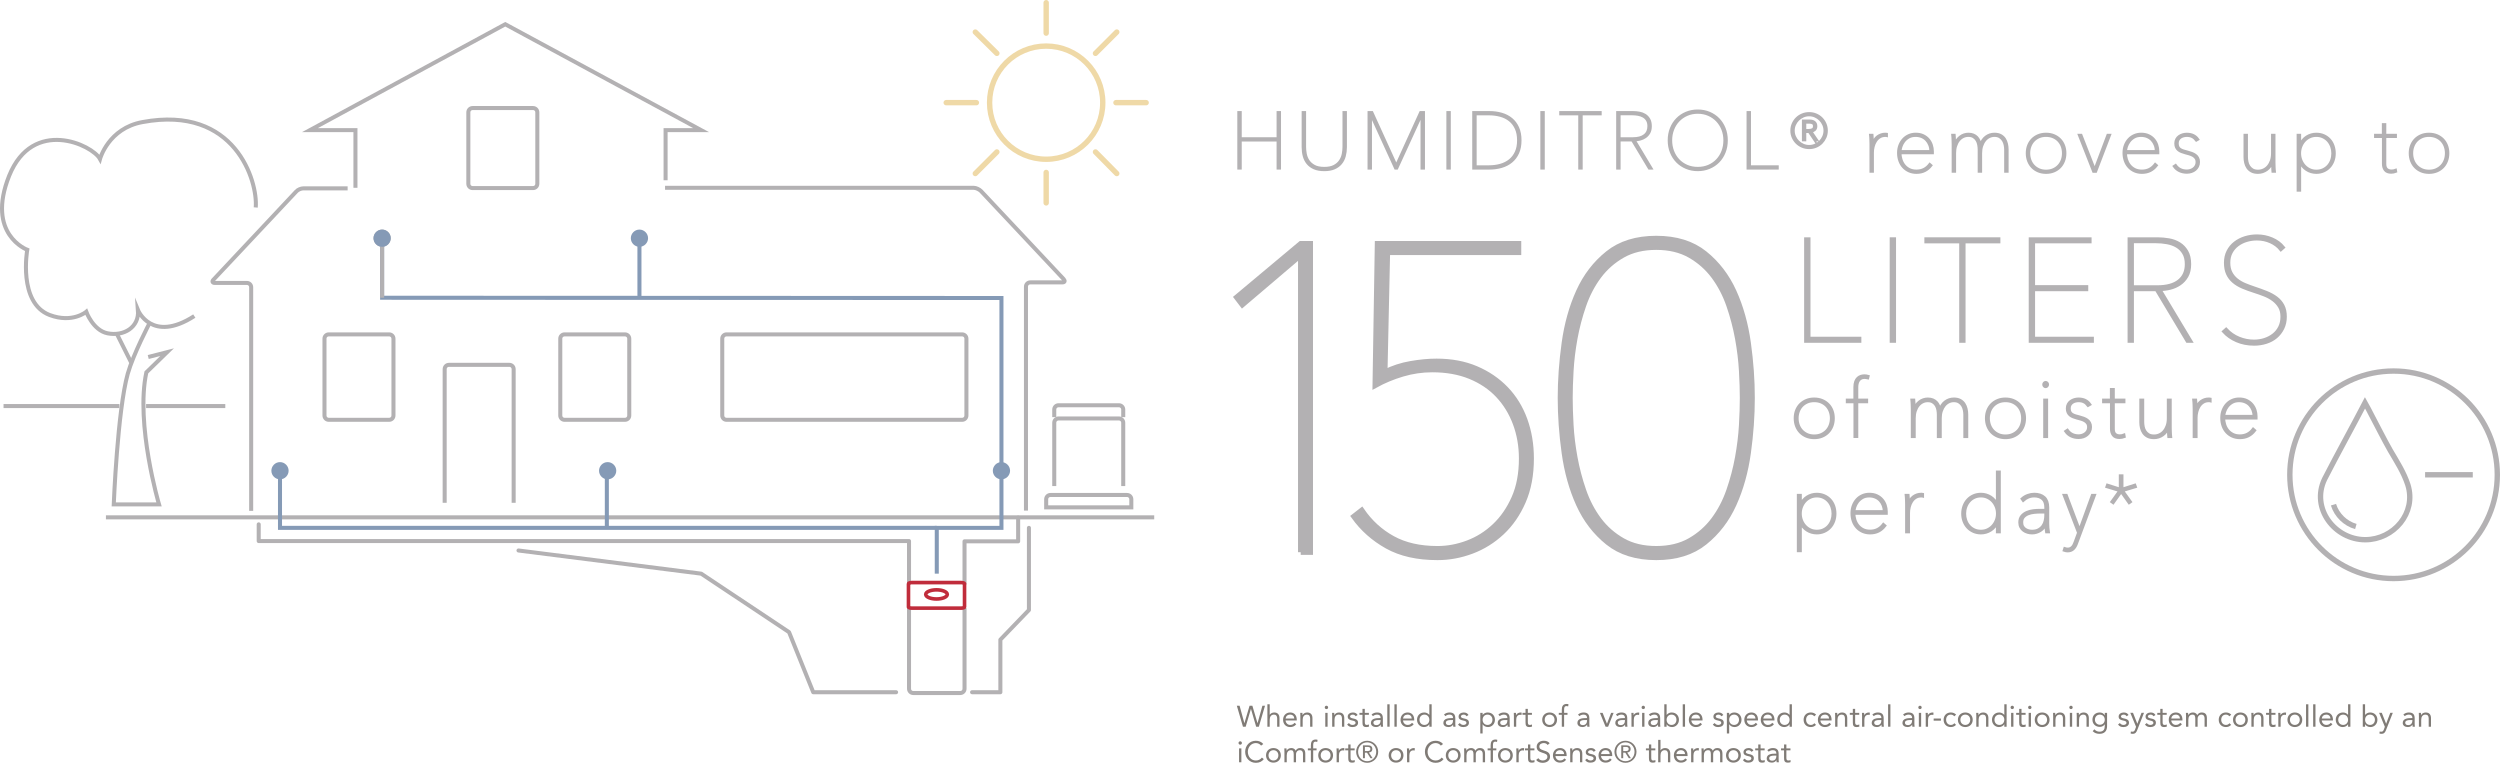 <?xml version="1.0" encoding="utf-8"?>
<!-- Generator: Adobe Illustrator 16.0.0, SVG Export Plug-In . SVG Version: 6.00 Build 0)  -->
<!DOCTYPE svg PUBLIC "-//W3C//DTD SVG 1.1//EN" "http://www.w3.org/Graphics/SVG/1.1/DTD/svg11.dtd">
<svg version="1.1" id="Layer_2" xmlns="http://www.w3.org/2000/svg" xmlns:xlink="http://www.w3.org/1999/xlink" x="0px" y="0px"
	 width="927.813px" height="283.099px" viewBox="4.46 2.417 927.813 283.099" enable-background="new 4.46 2.417 927.813 283.099"
	 xml:space="preserve">
<g enable-background="new    ">
	<path fill="#B3B1B3" stroke="#B3B1B3" stroke-width="2" stroke-miterlimit="10" d="M487.188,207.352V97.067l-21.668,18.436
		l-2.104-2.749l23.771-19.89h3.56v114.487H487.188z"/>
	<path fill="#B3B1B3" stroke="#B3B1B3" stroke-width="2" stroke-miterlimit="10" d="M572.729,172.583
		c0,6.039-0.996,11.351-2.99,15.931c-1.996,4.584-4.638,8.407-7.924,11.479c-3.29,3.071-7.01,5.394-11.157,6.952
		c-4.151,1.562-8.386,2.347-12.695,2.347c-7.438,0-13.663-1.401-18.677-4.205c-5.014-2.803-9.136-6.469-12.37-10.996l2.91-2.264
		c3.021,4.422,6.816,7.896,11.399,10.43c4.581,2.535,10.16,3.802,16.733,3.802c3.772,0,7.521-0.699,11.239-2.103
		c3.72-1.399,7.062-3.502,10.025-6.31c2.963-2.803,5.358-6.276,7.192-10.433c1.832-4.146,2.75-9.024,2.75-14.635
		c0-4.634-0.756-8.976-2.265-13.019c-1.512-4.043-3.666-7.545-6.469-10.512c-2.807-2.966-6.254-5.279-10.353-6.953
		c-4.099-1.67-8.787-2.509-14.065-2.509c-3.774,0-7.468,0.541-11.077,1.617c-3.612,1.08-6.98,2.479-10.105,4.205l0.849-52.557
		h52.354v3.233h-48.671l-0.972,44.472c3.011-1.51,6.231-2.562,9.677-3.151c3.438-0.595,6.607-0.892,9.51-0.892
		c5.481,0,10.372,0.916,14.672,2.748c4.303,1.834,7.981,4.342,11.047,7.521c3.062,3.182,5.4,6.979,7.015,11.398
		C571.924,162.615,572.729,167.412,572.729,172.583z"/>
	<path fill="#B3B1B3" stroke="#B3B1B3" stroke-width="2" stroke-miterlimit="10" d="M619.14,209.292
		c-7.332,0-13.314-1.858-17.948-5.58c-4.638-3.719-8.247-8.435-10.835-14.147c-2.587-5.713-4.366-12.069-5.337-19.08
		c-0.971-7.008-1.455-13.799-1.455-20.377c0-6.571,0.484-13.362,1.455-20.375c0.971-7.005,2.75-13.364,5.337-19.081
		c2.588-5.713,6.197-10.431,10.835-14.148c4.634-3.72,10.616-5.579,17.948-5.579c7.33,0,13.312,1.859,17.948,5.579
		c4.635,3.72,8.245,8.438,10.836,14.148c2.587,5.716,4.363,12.075,5.336,19.081c0.972,7.013,1.456,13.804,1.456,20.375
		c0,6.578-0.484,13.369-1.456,20.377c-0.973,7.011-2.749,13.367-5.336,19.08c-2.591,5.718-6.201,10.433-10.836,14.147
		C632.453,207.434,626.47,209.292,619.14,209.292z M619.14,94.157c-4.854,0-9.029,0.998-12.531,2.99
		c-3.505,1.996-6.443,4.583-8.812,7.763c-2.37,3.182-4.261,6.792-5.657,10.835c-1.401,4.043-2.48,8.142-3.233,12.29
		c-0.756,4.15-1.241,8.166-1.456,12.047c-0.217,3.881-0.323,7.227-0.323,10.023c0,2.912,0.106,6.283,0.323,10.105
		c0.215,3.828,0.7,7.818,1.456,11.968c0.753,4.149,1.832,8.245,3.233,12.288c1.396,4.045,3.287,7.656,5.657,10.837
		c2.369,3.181,5.312,5.771,8.812,7.763c3.502,1.996,7.681,2.99,12.531,2.99c4.852,0,9.024-0.994,12.53-2.99
		c3.504-1.992,6.439-4.582,8.812-7.763c2.369-3.181,4.257-6.792,5.658-10.837c1.397-4.043,2.479-8.139,3.231-12.288
		c0.753-4.146,1.238-8.14,1.455-11.968c0.217-3.822,0.324-7.193,0.324-10.105c0-2.802-0.107-6.146-0.324-10.023
		c-0.217-3.881-0.702-7.896-1.455-12.047c-0.756-4.148-1.834-8.246-3.231-12.29c-1.401-4.043-3.289-7.653-5.658-10.835
		c-2.373-3.18-5.312-5.767-8.812-7.763C628.167,95.156,623.991,94.157,619.14,94.157z"/>
</g>
<g enable-background="new    ">
	<path fill="#B3B1B3" stroke="#B3B1B3" stroke-miterlimit="10" d="M478.732,64.851V54.438h-13.931v10.413h-0.644V44.138h0.644v9.713
		h13.931v-9.713h0.642v20.713H478.732z"/>
	<path fill="#B3B1B3" stroke="#B3B1B3" stroke-miterlimit="10" d="M503.422,60.303c-0.271,1.023-0.726,1.914-1.349,2.678
		c-0.625,0.761-1.438,1.359-2.439,1.801c-1.008,0.438-2.237,0.657-3.702,0.657s-2.695-0.219-3.699-0.657
		c-1.002-0.439-1.817-1.04-2.441-1.801c-0.625-0.764-1.071-1.652-1.348-2.678c-0.273-1.021-0.408-2.121-0.408-3.29V44.138h0.646
		v12.755c0,0.82,0.08,1.693,0.246,2.621c0.169,0.927,0.511,1.784,1.022,2.574c0.521,0.789,1.246,1.447,2.195,1.973
		c0.943,0.528,2.206,0.79,3.787,0.79c1.54,0,2.783-0.252,3.729-0.761c0.942-0.505,1.684-1.153,2.207-1.942
		c0.524-0.791,0.877-1.647,1.056-2.574c0.175-0.928,0.266-1.818,0.266-2.681V44.138h0.646v12.875
		C503.833,58.182,503.691,59.281,503.422,60.303z"/>
	<path fill="#B3B1B3" stroke="#B3B1B3" stroke-miterlimit="10" d="M532.15,64.851V44.872h-0.117l-9.156,19.979h-0.523l-9.129-19.979
		h-0.089v19.979h-0.646V44.138h1.144l9.013,19.778l9.013-19.778h1.142v20.713H532.15z"/>
	<path fill="#B3B1B3" stroke="#B3B1B3" stroke-miterlimit="10" d="M541.746,64.851V44.138h0.644v20.713H541.746z"/>
	<path fill="#B3B1B3" stroke="#B3B1B3" stroke-miterlimit="10" d="M568.633,54.497c0,1.796-0.293,3.339-0.876,4.635
		c-0.584,1.299-1.396,2.373-2.427,3.222c-1.029,0.848-2.242,1.479-3.639,1.888c-1.395,0.408-2.886,0.611-4.481,0.611h-5.869V44.138
		h5.869c1.601,0,3.091,0.202,4.481,0.603c1.396,0.397,2.605,1.023,3.639,1.871c1.031,0.849,1.842,1.926,2.427,3.233
		C568.34,51.151,568.633,52.702,568.633,54.497z M551.986,44.723v19.543h5.065c1.523,0,2.957-0.188,4.296-0.568
		c1.34-0.382,2.494-0.965,3.473-1.757c0.979-0.789,1.752-1.797,2.315-3.026c0.564-1.229,0.851-2.702,0.851-4.417
		c0-1.717-0.281-3.192-0.851-4.434c-0.563-1.236-1.338-2.255-2.315-3.042c-0.979-0.791-2.133-1.369-3.473-1.741
		c-1.339-0.367-2.771-0.558-4.296-0.558H551.986z"/>
	<path fill="#B3B1B3" stroke="#B3B1B3" stroke-miterlimit="10" d="M576.619,64.851V44.138h0.644v20.713H576.619z"/>
	<path fill="#B3B1B3" stroke="#B3B1B3" stroke-miterlimit="10" d="M591.335,44.723v20.128h-0.646V44.723h-7.052v-0.585h14.746v0.585
		H591.335z"/>
	<path fill="#B3B1B3" stroke="#B3B1B3" stroke-miterlimit="10" d="M616.523,64.851l-6.262-10.443h-4.858v10.443h-0.643V44.138h5.732
		c0.764,0,1.53,0.068,2.312,0.207c0.779,0.135,1.479,0.396,2.095,0.772c0.611,0.382,1.114,0.904,1.507,1.564
		c0.39,0.663,0.585,1.521,0.585,2.575c0,0.977-0.188,1.784-0.558,2.43c-0.369,0.643-0.852,1.165-1.436,1.562
		c-0.585,0.4-1.231,0.688-1.944,0.865c-0.712,0.174-1.407,0.263-2.089,0.263l6.286,10.472L616.523,64.851L616.523,64.851z
		 M616.349,49.259c0-0.897-0.177-1.644-0.525-2.237c-0.354-0.597-0.813-1.062-1.393-1.405c-0.577-0.341-1.235-0.579-1.989-0.716
		c-0.747-0.137-1.517-0.203-2.295-0.203h-4.742v9.153h5.062c1.908,0,3.368-0.396,4.374-1.199
		C615.847,51.855,616.349,50.721,616.349,49.259z"/>
	<path fill="#B3B1B3" stroke="#B3B1B3" stroke-miterlimit="10" d="M645.192,54.497c0,1.6-0.27,3.066-0.805,4.401
		c-0.54,1.337-1.275,2.487-2.225,3.453c-0.945,0.964-2.072,1.723-3.381,2.266c-1.308,0.549-2.722,0.821-4.24,0.821
		c-1.521,0-2.938-0.272-4.243-0.821c-1.306-0.543-2.434-1.302-3.376-2.266c-0.951-0.966-1.689-2.116-2.228-3.453
		c-0.538-1.335-0.806-2.804-0.806-4.401c0-1.602,0.268-3.065,0.806-4.404c0.534-1.337,1.272-2.484,2.228-3.452
		c0.942-0.966,2.063-1.72,3.36-2.269c1.297-0.544,2.716-0.815,4.259-0.815c1.538,0,2.958,0.271,4.258,0.815
		c1.296,0.549,2.418,1.303,3.363,2.269c0.945,0.968,1.685,2.115,2.225,3.452C644.925,51.43,645.192,52.896,645.192,54.497z
		 M644.549,54.497c0-1.442-0.242-2.795-0.729-4.055c-0.489-1.258-1.178-2.354-2.062-3.288c-0.89-0.938-1.945-1.674-3.176-2.212
		c-1.229-0.533-2.573-0.805-4.035-0.805c-1.465,0-2.812,0.271-4.037,0.805c-1.229,0.538-2.289,1.272-3.176,2.212
		c-0.891,0.935-1.578,2.03-2.062,3.288c-0.485,1.26-0.729,2.61-0.729,4.055c0,1.443,0.237,2.794,0.718,4.052
		c0.479,1.257,1.155,2.354,2.032,3.293c0.876,0.936,1.933,1.672,3.159,2.208c1.229,0.537,2.596,0.803,4.1,0.803
		c1.5,0,2.863-0.266,4.094-0.803c1.229-0.536,2.282-1.272,3.16-2.208c0.877-0.938,1.556-2.036,2.031-3.293
		C644.312,57.291,644.549,55.941,644.549,54.497z"/>
	<path fill="#B3B1B3" stroke="#B3B1B3" stroke-miterlimit="10" d="M653.152,64.851V44.138h0.641v20.128h10.303v0.585H653.152z"/>
	<path fill="#B3B1B3" stroke="#B3B1B3" stroke-miterlimit="10" d="M669.401,50.896c0-0.885,0.17-1.72,0.512-2.498
		c0.345-0.781,0.805-1.461,1.39-2.033c0.585-0.577,1.272-1.028,2.064-1.357c0.793-0.328,1.632-0.492,2.521-0.492
		s1.725,0.164,2.507,0.492c0.783,0.329,1.463,0.78,2.039,1.357c0.571,0.572,1.03,1.252,1.373,2.033
		c0.337,0.778,0.511,1.613,0.511,2.498c0,0.89-0.173,1.717-0.511,2.487c-0.343,0.772-0.803,1.444-1.373,2.018
		c-0.576,0.576-1.256,1.029-2.039,1.358c-0.782,0.329-1.618,0.493-2.507,0.493c-0.89,0-1.729-0.164-2.521-0.493
		c-0.792-0.329-1.479-0.782-2.064-1.358c-0.585-0.571-1.045-1.243-1.39-2.018C669.57,52.612,669.401,51.785,669.401,50.896z
		 M670.024,50.896c0,0.793,0.151,1.541,0.465,2.248c0.312,0.705,0.732,1.32,1.271,1.849c0.538,0.527,1.153,0.948,1.858,1.26
		c0.703,0.31,1.461,0.465,2.271,0.465c0.789,0,1.533-0.155,2.241-0.465c0.704-0.312,1.317-0.73,1.845-1.26
		c0.524-0.526,0.945-1.144,1.256-1.849c0.312-0.707,0.469-1.455,0.469-2.248c0-0.79-0.157-1.539-0.469-2.244
		c-0.311-0.705-0.729-1.321-1.256-1.853c-0.523-0.526-1.141-0.943-1.845-1.257c-0.708-0.312-1.452-0.466-2.241-0.466
		c-0.81,0-1.563,0.153-2.271,0.466c-0.706,0.312-1.321,0.729-1.858,1.257c-0.534,0.529-0.957,1.146-1.271,1.853
		C670.177,49.357,670.024,50.106,670.024,50.896z M677.957,54.373l-2.088-3.108h-1.552v3.108h-0.62v-7.092h2.388
		c0.722,0,1.287,0.167,1.705,0.493c0.414,0.331,0.624,0.825,0.624,1.483c0,0.622-0.198,1.089-0.598,1.397
		c-0.398,0.312-0.831,0.485-1.309,0.521l2.18,3.192h-0.73V54.373L677.957,54.373z M677.793,49.231c0-0.564-0.176-0.94-0.53-1.131
		c-0.354-0.188-0.747-0.282-1.178-0.282h-1.768v2.967h1.347c0.653,0,1.171-0.11,1.557-0.324
		C677.602,50.245,677.793,49.833,677.793,49.231z"/>
	<path fill="#B3B1B3" stroke="#B3B1B3" stroke-miterlimit="10" d="M701.308,53.09c0.859-0.614,1.786-0.921,2.78-0.921
		c0.1,0,0.187,0,0.264,0s0.167,0.008,0.266,0.025v0.558c-0.077-0.02-0.15-0.028-0.22-0.028c-0.07,0-0.122,0-0.159,0
		c-0.86,0-1.594,0.189-2.196,0.569c-0.604,0.381-1.103,0.879-1.487,1.491c-0.395,0.613-0.683,1.298-0.866,2.049
		c-0.188,0.75-0.274,1.498-0.274,2.238v6.964h-0.646V55.971c0-0.217-0.004-0.479-0.017-0.79c-0.009-0.312-0.021-0.63-0.027-0.95
		c-0.011-0.323-0.021-0.63-0.045-0.926c-0.021-0.292-0.038-0.533-0.06-0.729h0.646c0.018,0.193,0.033,0.437,0.047,0.729
		c0.008,0.296,0.018,0.612,0.022,0.952c0.012,0.344,0.021,0.674,0.032,0.996c0.009,0.32,0.014,0.609,0.014,0.864h0.06
		C699.827,54.713,700.452,53.702,701.308,53.09z"/>
	<path fill="#B3B1B3" stroke="#B3B1B3" stroke-miterlimit="10" d="M709.649,59.162c0,0.817,0.119,1.627,0.363,2.425
		c0.242,0.801,0.611,1.52,1.108,2.152c0.498,0.633,1.125,1.146,1.888,1.536c0.763,0.388,1.658,0.584,2.69,0.584
		c1.056,0,1.988-0.21,2.812-0.629c0.817-0.419,1.527-1.028,2.136-1.83l0.468,0.41c-0.661,0.856-1.438,1.515-2.325,1.961
		c-0.889,0.448-1.915,0.673-3.087,0.673c-0.995,0-1.899-0.183-2.722-0.542c-0.816-0.359-1.524-0.862-2.117-1.507
		c-0.601-0.645-1.058-1.412-1.376-2.311c-0.323-0.896-0.481-1.874-0.481-2.925c0-1.017,0.168-1.953,0.495-2.812
		c0.334-0.857,0.788-1.599,1.365-2.224c0.577-0.624,1.255-1.106,2.036-1.446c0.78-0.343,1.623-0.513,2.522-0.513
		c1.056,0,1.974,0.183,2.755,0.555c0.78,0.37,1.434,0.857,1.949,1.464c0.52,0.604,0.903,1.292,1.158,2.062
		c0.253,0.771,0.384,1.559,0.384,2.354v0.559L709.649,59.162L709.649,59.162z M721.029,58.604c-0.021-0.878-0.169-1.679-0.455-2.398
		c-0.282-0.721-0.667-1.34-1.155-1.856c-0.484-0.517-1.071-0.916-1.757-1.199c-0.684-0.28-1.442-0.425-2.28-0.425
		c-1.015,0-1.884,0.21-2.604,0.628c-0.723,0.422-1.313,0.938-1.771,1.554c-0.458,0.612-0.796,1.256-1.009,1.93
		c-0.215,0.674-0.318,1.265-0.318,1.771h11.353L721.029,58.604L721.029,58.604z"/>
	<path fill="#B3B1B3" stroke="#B3B1B3" stroke-miterlimit="10" d="M739.488,56.293c0.391-1.327,1.053-2.346,1.986-3.059
		c0.937-0.712,1.999-1.065,3.188-1.065c0.896,0,1.653,0.164,2.269,0.494c0.613,0.334,1.104,0.771,1.467,1.315
		c0.357,0.548,0.616,1.162,0.771,1.848c0.155,0.68,0.235,1.374,0.235,2.074v8.135h-0.646v-8.076c0-0.545-0.062-1.131-0.188-1.755
		c-0.125-0.625-0.346-1.188-0.659-1.698c-0.312-0.505-0.729-0.929-1.257-1.271c-0.528-0.342-1.188-0.513-1.989-0.513
		c-0.7,0-1.358,0.151-1.977,0.452c-0.614,0.303-1.149,0.736-1.606,1.305c-0.46,0.562-0.822,1.252-1.097,2.062
		c-0.275,0.812-0.41,1.73-0.41,2.765v6.729h-0.645v-8.076c0-0.545-0.055-1.131-0.162-1.755c-0.105-0.625-0.309-1.188-0.6-1.698
		c-0.295-0.505-0.698-0.929-1.217-1.271c-0.517-0.342-1.176-0.513-1.976-0.513c-0.701,0-1.36,0.151-1.977,0.452
		c-0.613,0.303-1.148,0.736-1.609,1.305c-0.457,0.562-0.817,1.252-1.077,2.062c-0.269,0.812-0.396,1.73-0.396,2.765v6.729h-0.644
		V55.971c0-0.217-0.006-0.479-0.019-0.79c-0.009-0.312-0.021-0.63-0.028-0.95c-0.01-0.323-0.021-0.63-0.044-0.926
		c-0.021-0.292-0.038-0.533-0.06-0.729h0.646c0.021,0.193,0.031,0.437,0.043,0.729c0.012,0.296,0.021,0.612,0.028,0.952
		c0.009,0.344,0.02,0.674,0.027,0.996c0.014,0.32,0.018,0.609,0.018,0.864h0.06c0.193-0.626,0.473-1.184,0.817-1.67
		c0.354-0.485,0.746-0.9,1.187-1.242c0.438-0.34,0.917-0.603,1.436-0.774c0.519-0.176,1.049-0.263,1.597-0.263
		c0.701,0,1.312,0.104,1.826,0.319c0.518,0.215,0.952,0.509,1.306,0.878c0.352,0.372,0.631,0.806,0.849,1.302
		c0.214,0.499,0.365,1.039,0.468,1.625L739.488,56.293L739.488,56.293z"/>
	<path fill="#B3B1B3" stroke="#B3B1B3" stroke-miterlimit="10" d="M770.852,59.278c0,1.052-0.172,2.018-0.517,2.894
		c-0.343,0.88-0.821,1.638-1.448,2.271c-0.623,0.635-1.367,1.127-2.234,1.479c-0.864,0.353-1.818,0.526-2.854,0.526
		c-1.032,0-1.979-0.176-2.84-0.526c-0.854-0.353-1.597-0.845-2.223-1.479c-0.624-0.633-1.104-1.391-1.449-2.271
		c-0.341-0.876-0.513-1.842-0.513-2.894c0-1.055,0.172-2.016,0.513-2.886c0.346-0.865,0.825-1.61,1.449-2.233
		c0.626-0.626,1.364-1.112,2.223-1.465c0.86-0.353,1.808-0.523,2.84-0.523s1.986,0.173,2.854,0.523
		c0.867,0.353,1.611,0.839,2.234,1.465c0.627,0.623,1.105,1.368,1.448,2.233C770.68,57.262,770.852,58.223,770.852,59.278z
		 M770.205,59.278c0-0.897-0.145-1.747-0.438-2.548c-0.293-0.799-0.718-1.495-1.273-2.09c-0.557-0.596-1.229-1.062-2.018-1.404
		c-0.791-0.342-1.686-0.513-2.681-0.513c-0.99,0-1.882,0.171-2.659,0.513c-0.781,0.343-1.449,0.811-2.006,1.404
		c-0.558,0.594-0.979,1.291-1.271,2.09c-0.296,0.801-0.438,1.648-0.438,2.548c0,0.916,0.146,1.772,0.438,2.574
		c0.289,0.799,0.714,1.496,1.271,2.092c0.557,0.596,1.225,1.067,2.006,1.42c0.777,0.35,1.669,0.525,2.659,0.525
		c0.995,0,1.89-0.178,2.681-0.525c0.787-0.354,1.461-0.824,2.018-1.42c0.56-0.596,0.98-1.293,1.273-2.092
		C770.062,61.051,770.205,60.194,770.205,59.278z"/>
	<path fill="#B3B1B3" stroke="#B3B1B3" stroke-miterlimit="10" d="M782.258,66.036h-0.85l-5.295-13.458h0.702l5.004,12.812h0.06
		l4.826-12.812h0.701L782.258,66.036z"/>
	<path fill="#B3B1B3" stroke="#B3B1B3" stroke-miterlimit="10" d="M793.32,59.162c0,0.817,0.119,1.627,0.359,2.425
		c0.248,0.801,0.612,1.52,1.11,2.152c0.498,0.632,1.127,1.146,1.891,1.536c0.759,0.388,1.658,0.584,2.688,0.584
		c1.056,0,1.99-0.21,2.811-0.629c0.819-0.419,1.53-1.028,2.139-1.83l0.468,0.41c-0.664,0.856-1.438,1.515-2.325,1.961
		c-0.888,0.448-1.916,0.673-3.088,0.673c-0.994,0-1.898-0.183-2.723-0.542c-0.816-0.359-1.521-0.862-2.118-1.507
		c-0.597-0.645-1.055-1.412-1.374-2.311c-0.32-0.896-0.483-1.874-0.483-2.925c0-1.017,0.168-1.953,0.5-2.812
		c0.328-0.857,0.783-1.599,1.359-2.224c0.579-0.624,1.258-1.106,2.04-1.446c0.783-0.343,1.619-0.513,2.521-0.513
		c1.058,0,1.974,0.183,2.756,0.555c0.783,0.37,1.433,0.857,1.947,1.464c0.521,0.604,0.905,1.292,1.159,2.062
		c0.253,0.771,0.381,1.559,0.381,2.354v0.559L793.32,59.162L793.32,59.162z M804.7,58.604c-0.021-0.878-0.171-1.679-0.456-2.398
		c-0.281-0.721-0.668-1.34-1.153-1.856c-0.487-0.517-1.073-0.916-1.758-1.199c-0.685-0.28-1.44-0.425-2.278-0.425
		c-1.018,0-1.885,0.21-2.604,0.628c-0.725,0.422-1.312,0.938-1.771,1.554c-0.458,0.612-0.795,1.256-1.011,1.93
		c-0.216,0.674-0.32,1.265-0.32,1.771h11.354L804.7,58.604L804.7,58.604z"/>
	<path fill="#B3B1B3" stroke="#B3B1B3" stroke-miterlimit="10" d="M820.438,62.525c0,0.604-0.115,1.146-0.354,1.623
		c-0.23,0.479-0.549,0.88-0.948,1.216c-0.397,0.33-0.862,0.584-1.391,0.761c-0.524,0.175-1.095,0.265-1.694,0.265
		c-0.995,0-1.896-0.19-2.705-0.573c-0.812-0.379-1.479-0.938-2.008-1.682l0.526-0.351c0.978,1.364,2.382,2.048,4.216,2.048
		c0.428,0,0.859-0.068,1.303-0.204c0.438-0.137,0.836-0.343,1.197-0.614c0.362-0.273,0.653-0.615,0.876-1.023
		c0.227-0.409,0.338-0.88,0.338-1.403c0-0.623-0.142-1.131-0.425-1.521c-0.284-0.391-0.639-0.703-1.065-0.938
		c-0.431-0.23-0.9-0.425-1.418-0.568c-0.52-0.146-1.001-0.275-1.446-0.394c-0.489-0.141-0.948-0.289-1.377-0.455
		c-0.432-0.167-0.808-0.382-1.128-0.645c-0.32-0.264-0.575-0.591-0.763-0.979c-0.185-0.391-0.277-0.879-0.277-1.463
		c0-0.587,0.119-1.093,0.354-1.521c0.231-0.43,0.543-0.784,0.937-1.065c0.394-0.284,0.836-0.499,1.334-0.646
		c0.495-0.146,0.996-0.218,1.506-0.218c1.832,0,3.21,0.652,4.123,1.959l-0.558,0.32c-0.446-0.585-0.953-1.019-1.521-1.302
		c-0.565-0.28-1.25-0.425-2.049-0.425c-0.371,0-0.76,0.049-1.17,0.146c-0.409,0.1-0.785,0.257-1.127,0.479
		c-0.347,0.228-0.623,0.522-0.853,0.895c-0.226,0.37-0.337,0.82-0.337,1.346c0,0.587,0.096,1.055,0.28,1.403
		c0.187,0.354,0.438,0.635,0.771,0.848c0.333,0.219,0.732,0.396,1.201,0.544c0.47,0.146,0.982,0.285,1.55,0.427
		c0.526,0.137,1.04,0.297,1.536,0.479c0.497,0.185,0.938,0.416,1.314,0.688c0.383,0.271,0.684,0.614,0.906,1.022
		C820.326,61.412,820.438,61.919,820.438,62.525z"/>
	<path fill="#B3B1B3" stroke="#B3B1B3" stroke-miterlimit="10" d="M846.898,64.176c-0.359,0.497-0.772,0.909-1.241,1.245
		c-0.47,0.33-0.978,0.582-1.521,0.761c-0.545,0.175-1.108,0.263-1.694,0.263c-0.938,0-1.718-0.164-2.343-0.497
		c-0.622-0.333-1.12-0.771-1.489-1.317c-0.371-0.545-0.636-1.158-0.789-1.841c-0.158-0.686-0.236-1.377-0.236-2.078v-8.133h0.646
		v8.073c0,0.564,0.058,1.156,0.178,1.771c0.115,0.615,0.335,1.175,0.656,1.683c0.319,0.508,0.748,0.932,1.284,1.272
		c0.54,0.34,1.233,0.513,2.095,0.513c0.739,0,1.438-0.151,2.094-0.454c0.65-0.305,1.218-0.734,1.695-1.303
		c0.477-0.564,0.855-1.253,1.142-2.061c0.28-0.812,0.422-1.732,0.422-2.769v-6.729h0.646v10.062c0,0.215,0.006,0.479,0.016,0.789
		c0.013,0.312,0.021,0.629,0.028,0.95c0.012,0.324,0.024,0.63,0.046,0.92c0.021,0.296,0.037,0.539,0.061,0.734h-0.646
		c-0.021-0.195-0.036-0.438-0.045-0.734c-0.009-0.29-0.019-0.605-0.026-0.947c-0.014-0.344-0.021-0.673-0.029-0.995
		c-0.01-0.319-0.014-0.608-0.014-0.863h-0.061C847.547,63.119,847.262,63.68,846.898,64.176z"/>
	<path fill="#B3B1B3" stroke="#B3B1B3" stroke-miterlimit="10" d="M858.062,56.234c0.582-1.346,1.414-2.358,2.494-3.044
		c1.078-0.681,2.265-1.021,3.549-1.021c0.989,0,1.898,0.179,2.728,0.538s1.539,0.859,2.131,1.491
		c0.597,0.636,1.053,1.392,1.371,2.271c0.323,0.878,0.485,1.833,0.485,2.867c0,1.016-0.168,1.954-0.497,2.821
		c-0.333,0.868-0.792,1.62-1.39,2.254c-0.597,0.635-1.303,1.131-2.129,1.49c-0.831,0.358-1.729,0.542-2.699,0.542
		c-0.646,0-1.271-0.088-1.886-0.263c-0.61-0.179-1.185-0.437-1.705-0.777c-0.53-0.34-1.005-0.759-1.434-1.257
		c-0.431-0.497-0.771-1.079-1.021-1.738h-0.087v10.646h-0.675V52.578h0.669v3.655L858.062,56.234L858.062,56.234z M870.172,59.336
		c0-0.878-0.14-1.717-0.424-2.518c-0.28-0.799-0.686-1.501-1.208-2.105c-0.524-0.604-1.166-1.087-1.914-1.446
		c-0.752-0.361-1.59-0.543-2.521-0.543c-0.896,0-1.719,0.174-2.469,0.523c-0.75,0.354-1.396,0.827-1.939,1.421
		c-0.544,0.597-0.974,1.294-1.284,2.094c-0.312,0.8-0.466,1.647-0.466,2.544s0.153,1.745,0.466,2.547
		c0.312,0.799,0.741,1.496,1.284,2.092c0.546,0.596,1.189,1.067,1.939,1.42c0.75,0.35,1.571,0.525,2.469,0.525
		c0.935,0,1.771-0.178,2.521-0.525c0.748-0.353,1.39-0.824,1.914-1.42c0.522-0.596,0.928-1.293,1.208-2.092
		C870.032,61.051,870.172,60.212,870.172,59.336z"/>
	<path fill="#B3B1B3" stroke="#B3B1B3" stroke-miterlimit="10" d="M892.788,66.298c-0.312,0.06-0.616,0.09-0.906,0.09
		c-1.056,0-1.807-0.3-2.253-0.896c-0.448-0.595-0.673-1.342-0.673-2.238V53.132h-2.927v-0.555h2.896v-3.95h0.646v3.95h3.95v0.555
		h-3.95v10.122c0,0.919,0.224,1.578,0.673,1.978c0.447,0.398,1.044,0.601,1.783,0.601c0.546,0,1.044-0.088,1.494-0.265l0.084,0.498
		C893.372,66.161,893.1,66.24,892.788,66.298z"/>
	<path fill="#B3B1B3" stroke="#B3B1B3" stroke-miterlimit="10" d="M912.975,59.278c0,1.052-0.172,2.018-0.516,2.894
		c-0.341,0.88-0.824,1.638-1.444,2.271c-0.626,0.635-1.372,1.127-2.239,1.479c-0.868,0.352-1.818,0.526-2.854,0.526
		c-1.028,0-1.979-0.176-2.835-0.526c-0.857-0.353-1.604-0.845-2.226-1.479c-0.622-0.633-1.106-1.391-1.445-2.271
		c-0.343-0.876-0.517-1.842-0.517-2.894c0-1.055,0.174-2.016,0.517-2.886c0.339-0.865,0.823-1.61,1.445-2.233
		c0.622-0.626,1.364-1.112,2.226-1.465c0.856-0.353,1.807-0.523,2.835-0.523c1.034,0,1.984,0.173,2.854,0.523
		c0.867,0.353,1.613,0.839,2.239,1.465c0.62,0.623,1.104,1.368,1.444,2.233C912.803,57.262,912.975,58.223,912.975,59.278z
		 M912.33,59.278c0-0.897-0.146-1.747-0.438-2.548c-0.291-0.799-0.718-1.495-1.271-2.09c-0.557-0.596-1.229-1.062-2.021-1.404
		c-0.789-0.342-1.685-0.513-2.678-0.513c-0.994,0-1.883,0.171-2.66,0.513c-0.78,0.343-1.447,0.811-2.003,1.404
		c-0.562,0.595-0.979,1.291-1.273,2.09c-0.294,0.801-0.438,1.648-0.438,2.548c0,0.916,0.146,1.772,0.438,2.574
		c0.294,0.799,0.716,1.496,1.273,2.092c0.556,0.596,1.223,1.067,2.003,1.42c0.777,0.35,1.666,0.525,2.66,0.525
		c0.993,0,1.889-0.178,2.678-0.525c0.791-0.354,1.466-0.824,2.021-1.42c0.558-0.596,0.98-1.293,1.271-2.092
		C912.183,61.051,912.33,60.194,912.33,59.278z"/>
</g>
<g enable-background="new    ">
	<path fill="#B3B1B3" stroke="#B3B1B3" stroke-width="1.176" stroke-miterlimit="10" d="M674.608,129.048V91.074h1.181v36.901
		h18.878v1.07L674.608,129.048L674.608,129.048z"/>
	<path fill="#B3B1B3" stroke="#B3B1B3" stroke-width="1.176" stroke-miterlimit="10" d="M706.361,129.048V91.074h1.18v37.974
		H706.361z"/>
	<path fill="#B3B1B3" stroke="#B3B1B3" stroke-width="1.176" stroke-miterlimit="10" d="M733.338,92.147v36.901h-1.177V92.147
		h-12.929v-1.071h27.033v1.071H733.338z"/>
	<path fill="#B3B1B3" stroke="#B3B1B3" stroke-width="1.176" stroke-miterlimit="10" d="M757.957,129.048V91.074h22.152v1.071
		h-20.972v16.684h19.735v1.069h-19.735v18.077h21.83v1.07L757.957,129.048L757.957,129.048z"/>
	<path fill="#B3B1B3" stroke="#B3B1B3" stroke-width="1.176" stroke-miterlimit="10" d="M816.206,129.048l-11.479-19.147h-8.902
		v19.147h-1.18V91.074h10.511c1.398,0,2.81,0.127,4.241,0.376c1.429,0.251,2.707,0.729,3.834,1.423
		c1.125,0.694,2.043,1.652,2.761,2.868c0.715,1.218,1.075,2.789,1.075,4.719c0,1.789-0.344,3.274-1.022,4.453
		c-0.679,1.182-1.554,2.139-2.627,2.869c-1.07,0.733-2.262,1.26-3.563,1.581c-1.309,0.323-2.584,0.483-3.834,0.483l11.53,19.199
		L816.206,129.048L816.206,129.048z M815.885,100.46c0-1.645-0.32-3.012-0.971-4.103c-0.641-1.09-1.489-1.947-2.546-2.573
		c-1.056-0.627-2.271-1.062-3.646-1.313c-1.377-0.255-2.78-0.378-4.21-0.378h-8.688v16.788h9.28c3.504,0,6.175-0.73,8.017-2.197
		C814.963,105.217,815.885,103.143,815.885,100.46z"/>
	<path fill="#B3B1B3" stroke="#B3B1B3" stroke-width="1.176" stroke-miterlimit="10" d="M852.569,119.93
		c0,1.608-0.312,3.051-0.937,4.317c-0.628,1.271-1.462,2.342-2.496,3.219c-1.038,0.875-2.264,1.537-3.671,1.982
		c-1.418,0.446-2.893,0.672-4.431,0.672c-2.356,0-4.516-0.418-6.464-1.261c-1.945-0.84-3.563-1.979-4.853-3.405l0.909-0.807
		c1.354,1.469,2.938,2.565,4.747,3.301c1.807,0.732,3.676,1.1,5.604,1.1c1.395,0,2.717-0.205,3.971-0.615
		c1.249-0.41,2.356-1,3.324-1.771c0.965-0.769,1.725-1.715,2.277-2.843c0.555-1.125,0.832-2.422,0.832-3.89
		c0-1.468-0.308-2.697-0.911-3.697c-0.609-1.002-1.396-1.859-2.359-2.575c-0.966-0.718-2.062-1.315-3.298-1.797
		c-1.236-0.482-2.479-0.92-3.728-1.315c-1.577-0.5-3.019-1.024-4.321-1.58c-1.305-0.555-2.43-1.234-3.376-2.04
		c-0.946-0.804-1.684-1.769-2.2-2.896c-0.52-1.125-0.775-2.494-0.775-4.104c0-1.572,0.312-2.977,0.938-4.21
		c0.625-1.233,1.476-2.271,2.547-3.11c1.074-0.84,2.314-1.482,3.729-1.933c1.412-0.445,2.904-0.67,4.479-0.67
		c1.929,0,3.761,0.367,5.494,1.101c1.734,0.733,3.155,1.777,4.265,3.139l-0.907,0.806c-1.004-1.253-2.28-2.228-3.84-2.92
		c-1.553-0.702-3.242-1.051-5.066-1.051c-1.285,0-2.547,0.181-3.779,0.537c-1.231,0.358-2.353,0.902-3.352,1.636
		c-1.005,0.732-1.809,1.651-2.412,2.765c-0.608,1.107-0.915,2.413-0.915,3.913c0,1.469,0.271,2.708,0.808,3.727
		c0.535,1.021,1.253,1.892,2.146,2.604c0.896,0.715,1.901,1.305,3.026,1.771c1.128,0.465,2.281,0.895,3.462,1.286
		c1.606,0.537,3.11,1.082,4.505,1.638c1.396,0.555,2.621,1.226,3.678,2.013c1.053,0.786,1.875,1.741,2.469,2.867
		C852.276,116.954,852.569,118.324,852.569,119.93z"/>
	<path fill="#B3B1B3" stroke="#B3B1B3" stroke-width="1.176" stroke-miterlimit="10" d="M684.809,157.643
		c0,1.056-0.17,2.021-0.51,2.896c-0.345,0.879-0.823,1.635-1.45,2.271c-0.624,0.633-1.37,1.125-2.235,1.477
		c-0.87,0.354-1.82,0.525-2.852,0.525c-1.036,0-1.982-0.178-2.844-0.525c-0.855-0.352-1.6-0.844-2.223-1.477
		c-0.627-0.637-1.104-1.393-1.448-2.271c-0.343-0.877-0.512-1.842-0.512-2.896c0-1.056,0.169-2.015,0.512-2.884
		c0.344-0.866,0.821-1.612,1.448-2.237c0.623-0.623,1.363-1.108,2.223-1.461c0.857-0.354,1.808-0.524,2.844-0.524
		c1.027,0,1.979,0.174,2.852,0.524c0.865,0.353,1.611,0.838,2.235,1.461c0.627,0.625,1.105,1.371,1.45,2.237
		C684.639,155.63,684.809,156.589,684.809,157.643z M684.166,157.643c0-0.896-0.146-1.746-0.438-2.545
		c-0.291-0.804-0.718-1.496-1.271-2.093c-0.557-0.596-1.229-1.062-2.021-1.405c-0.791-0.341-1.683-0.515-2.674-0.515
		c-0.996,0-1.889,0.174-2.665,0.515c-0.778,0.344-1.447,0.812-2.004,1.405c-0.561,0.597-0.979,1.289-1.271,2.093
		c-0.292,0.799-0.438,1.646-0.438,2.545c0,0.916,0.146,1.772,0.438,2.575c0.292,0.8,0.715,1.492,1.271,2.093
		c0.557,0.599,1.226,1.063,2.004,1.416c0.776,0.354,1.669,0.526,2.665,0.526c0.991,0,1.883-0.176,2.674-0.526
		c0.79-0.353,1.465-0.817,2.021-1.416c0.557-0.601,0.979-1.293,1.271-2.093C684.02,159.416,684.166,158.559,684.166,157.643z"/>
	<path fill="#B3B1B3" stroke="#B3B1B3" stroke-width="1.176" stroke-miterlimit="10" d="M697.595,142.605
		c-0.193-0.041-0.396-0.071-0.585-0.104c-0.197-0.027-0.4-0.045-0.615-0.045c-0.524,0-0.979,0.105-1.345,0.324
		c-0.372,0.215-0.674,0.49-0.896,0.834c-0.226,0.342-0.388,0.725-0.482,1.154c-0.1,0.428-0.146,0.866-0.146,1.312v4.855h3.657v0.557
		h-3.657v12.902h-0.613v-12.899h-2.837v-0.556h2.81v-4.825c0-0.818,0.104-1.502,0.309-2.052c0.206-0.547,0.479-0.976,0.818-1.284
		c0.341-0.312,0.718-0.531,1.125-0.656c0.409-0.129,0.816-0.188,1.229-0.188c0.508,0,0.955,0.06,1.347,0.174L697.595,142.605z"/>
	<path fill="#B3B1B3" stroke="#B3B1B3" stroke-width="1.176" stroke-miterlimit="10" d="M724.422,154.66
		c0.393-1.326,1.055-2.35,1.985-3.061c0.938-0.713,2.003-1.064,3.191-1.064c0.896,0,1.647,0.166,2.267,0.494
		c0.612,0.334,1.104,0.771,1.463,1.318c0.359,0.545,0.62,1.158,0.772,1.842c0.158,0.686,0.236,1.375,0.236,2.074v8.135h-0.646
		v-8.072c0-0.545-0.062-1.129-0.188-1.758c-0.132-0.625-0.351-1.188-0.656-1.693c-0.314-0.508-0.733-0.934-1.265-1.271
		c-0.523-0.34-1.188-0.516-1.984-0.516c-0.703,0-1.36,0.152-1.979,0.455c-0.61,0.305-1.146,0.734-1.605,1.301
		c-0.457,0.566-0.823,1.258-1.099,2.062c-0.271,0.811-0.407,1.729-0.407,2.768v6.729h-0.646v-8.072c0-0.545-0.055-1.129-0.159-1.756
		c-0.105-0.625-0.309-1.189-0.602-1.695c-0.293-0.508-0.695-0.934-1.215-1.271c-0.52-0.34-1.178-0.516-1.978-0.516
		c-0.702,0-1.356,0.152-1.977,0.455c-0.612,0.305-1.151,0.736-1.607,1.303c-0.457,0.564-0.815,1.256-1.083,2.062
		c-0.264,0.809-0.396,1.729-0.396,2.768v6.729h-0.646v-10.067c0-0.217-0.008-0.479-0.017-0.791
		c-0.011-0.312-0.021-0.629-0.026-0.948c-0.011-0.322-0.024-0.63-0.045-0.925c-0.021-0.293-0.04-0.536-0.059-0.729h0.642
		c0.021,0.191,0.034,0.438,0.044,0.729c0.013,0.295,0.021,0.611,0.032,0.949c0.009,0.342,0.018,0.674,0.025,0.996
		c0.01,0.319,0.015,0.608,0.015,0.86h0.062c0.193-0.621,0.469-1.18,0.817-1.666c0.351-0.485,0.744-0.901,1.187-1.241
		c0.438-0.343,0.92-0.604,1.437-0.773c0.519-0.178,1.048-0.266,1.594-0.266c0.702,0,1.312,0.106,1.829,0.319
		c0.515,0.217,0.95,0.511,1.303,0.877c0.353,0.371,0.634,0.808,0.85,1.306c0.216,0.496,0.371,1.039,0.469,1.623L724.422,154.66
		L724.422,154.66z"/>
	<path fill="#B3B1B3" stroke="#B3B1B3" stroke-width="1.176" stroke-miterlimit="10" d="M755.784,157.643
		c0,1.056-0.171,2.021-0.515,2.896c-0.341,0.879-0.823,1.635-1.445,2.271c-0.626,0.633-1.371,1.125-2.236,1.477
		c-0.87,0.354-1.82,0.525-2.854,0.525c-1.034,0-1.979-0.178-2.838-0.525c-0.857-0.352-1.599-0.844-2.225-1.477
		c-0.624-0.637-1.106-1.393-1.447-2.271c-0.342-0.877-0.513-1.842-0.513-2.896c0-1.056,0.171-2.015,0.513-2.884
		c0.341-0.866,0.823-1.612,1.447-2.237c0.626-0.623,1.363-1.108,2.225-1.461c0.859-0.354,1.806-0.524,2.838-0.524
		c1.031,0,1.981,0.174,2.854,0.524c0.865,0.353,1.61,0.838,2.236,1.461c0.622,0.625,1.104,1.371,1.445,2.237
		C755.613,155.63,755.784,156.589,755.784,157.643z M755.14,157.643c0-0.896-0.146-1.746-0.438-2.545
		c-0.293-0.804-0.716-1.496-1.271-2.093c-0.556-0.596-1.229-1.062-2.021-1.405c-0.789-0.341-1.68-0.515-2.676-0.515
		c-0.994,0-1.886,0.174-2.662,0.515c-0.78,0.344-1.449,0.812-2.002,1.405c-0.561,0.597-0.981,1.289-1.277,2.093
		c-0.286,0.799-0.436,1.646-0.436,2.545c0,0.916,0.146,1.772,0.436,2.575c0.296,0.8,0.722,1.492,1.277,2.093
		c0.553,0.599,1.222,1.063,2.002,1.416c0.776,0.354,1.668,0.526,2.662,0.526c0.996,0,1.887-0.176,2.676-0.526
		c0.791-0.353,1.467-0.817,2.021-1.416c0.559-0.601,0.979-1.293,1.271-2.093C754.993,159.416,755.14,158.559,755.14,157.643z"/>
	<path fill="#B3B1B3" stroke="#B3B1B3" stroke-width="1.176" stroke-miterlimit="10" d="M763.654,145.88
		c-0.176,0-0.332-0.065-0.469-0.205c-0.14-0.137-0.207-0.319-0.207-0.555c0-0.215,0.067-0.392,0.207-0.527
		c0.137-0.135,0.293-0.204,0.469-0.204c0.175,0,0.33,0.069,0.468,0.204c0.138,0.14,0.205,0.312,0.205,0.527
		c0,0.231-0.073,0.418-0.224,0.555C763.961,145.814,763.809,145.88,763.654,145.88z M763.332,164.398v-13.455h0.646v13.455H763.332z
		"/>
	<path fill="#B3B1B3" stroke="#B3B1B3" stroke-width="1.176" stroke-miterlimit="10" d="M780.27,160.891
		c0,0.604-0.117,1.146-0.353,1.623c-0.233,0.478-0.551,0.883-0.947,1.213c-0.398,0.334-0.862,0.588-1.395,0.767
		c-0.522,0.172-1.093,0.26-1.693,0.26c-0.994,0-1.896-0.188-2.704-0.569c-0.812-0.377-1.479-0.938-2.011-1.683l0.527-0.351
		c0.979,1.363,2.379,2.05,4.214,2.05c0.433,0,0.861-0.072,1.302-0.207c0.44-0.136,0.843-0.345,1.201-0.615
		c0.362-0.271,0.653-0.612,0.878-1.021c0.225-0.407,0.334-0.879,0.334-1.403c0-0.623-0.141-1.131-0.425-1.521
		c-0.282-0.392-0.638-0.701-1.063-0.938c-0.432-0.234-0.902-0.427-1.423-0.572c-0.516-0.146-0.997-0.274-1.444-0.393
		c-0.488-0.14-0.945-0.287-1.373-0.453c-0.433-0.166-0.808-0.384-1.129-0.646c-0.32-0.268-0.574-0.592-0.76-0.979
		c-0.188-0.394-0.277-0.882-0.277-1.466c0-0.586,0.116-1.092,0.35-1.521c0.234-0.43,0.548-0.784,0.938-1.067
		c0.393-0.278,0.833-0.494,1.331-0.644c0.499-0.147,0.998-0.221,1.509-0.221c1.832,0,3.209,0.651,4.123,1.961l-0.558,0.319
		c-0.447-0.584-0.952-1.021-1.521-1.301c-0.565-0.283-1.25-0.429-2.049-0.429c-0.371,0-0.763,0.049-1.169,0.146
		c-0.411,0.099-0.786,0.259-1.129,0.479c-0.346,0.228-0.624,0.524-0.853,0.896c-0.225,0.369-0.335,0.819-0.335,1.349
		c0,0.584,0.095,1.051,0.276,1.401c0.188,0.353,0.442,0.636,0.771,0.849c0.333,0.217,0.732,0.396,1.202,0.543
		c0.467,0.146,0.981,0.287,1.549,0.426c0.526,0.138,1.039,0.3,1.536,0.479c0.497,0.187,0.938,0.414,1.315,0.688
		c0.38,0.273,0.687,0.613,0.908,1.025C780.156,159.777,780.27,160.285,780.27,160.891z"/>
	<path fill="#B3B1B3" stroke="#B3B1B3" stroke-width="1.176" stroke-miterlimit="10" d="M791.941,164.664
		c-0.312,0.061-0.612,0.088-0.905,0.088c-1.054,0-1.804-0.299-2.252-0.893c-0.448-0.596-0.671-1.344-0.671-2.236v-10.125h-2.929
		v-0.557h2.896v-3.945h0.646v3.945h3.944v0.557h-3.944v10.125c0,0.918,0.226,1.576,0.674,1.977c0.447,0.396,1.043,0.604,1.783,0.604
		c0.547,0,1.043-0.092,1.487-0.268l0.092,0.5C792.529,164.525,792.256,164.605,791.941,164.664z"/>
	<path fill="#B3B1B3" stroke="#B3B1B3" stroke-width="1.176" stroke-miterlimit="10" d="M808.312,162.542
		c-0.36,0.494-0.774,0.912-1.243,1.242c-0.466,0.332-0.976,0.588-1.521,0.764c-0.55,0.175-1.112,0.263-1.696,0.263
		c-0.938,0-1.717-0.164-2.344-0.496c-0.621-0.332-1.12-0.771-1.488-1.315c-0.371-0.545-0.637-1.16-0.793-1.842
		c-0.154-0.685-0.23-1.377-0.23-2.078v-8.136h0.646v8.074c0,0.563,0.059,1.155,0.176,1.771c0.115,0.617,0.337,1.176,0.656,1.686
		c0.318,0.506,0.754,0.934,1.288,1.271c0.534,0.34,1.23,0.512,2.094,0.512c0.739,0,1.437-0.15,2.09-0.453s1.22-0.732,1.698-1.303
		c0.477-0.564,0.854-1.254,1.141-2.062c0.283-0.811,0.424-1.729,0.424-2.764v-6.729h0.646v10.061c0,0.219,0.005,0.479,0.014,0.791
		c0.013,0.312,0.021,0.629,0.031,0.951c0.009,0.324,0.021,0.629,0.042,0.922c0.021,0.291,0.039,0.537,0.06,0.729h-0.641
		c-0.025-0.189-0.038-0.438-0.046-0.729c-0.009-0.293-0.021-0.607-0.033-0.951c-0.009-0.342-0.018-0.672-0.022-0.994
		c-0.014-0.316-0.019-0.605-0.019-0.859h-0.058C808.96,161.484,808.672,162.046,808.312,162.542z"/>
	<path fill="#B3B1B3" stroke="#B3B1B3" stroke-width="1.176" stroke-miterlimit="10" d="M821.346,151.457
		c0.854-0.615,1.78-0.922,2.775-0.922c0.102,0,0.188,0,0.268,0c0.074,0,0.164,0.008,0.265,0.027v0.559
		c-0.08-0.021-0.152-0.033-0.22-0.033c-0.07,0-0.123,0-0.164,0c-0.854,0-1.59,0.189-2.192,0.572
		c-0.604,0.381-1.103,0.879-1.493,1.494c-0.389,0.611-0.677,1.295-0.857,2.047c-0.188,0.75-0.278,1.496-0.278,2.234v6.963h-0.645
		v-10.062c0-0.217-0.005-0.479-0.019-0.791c-0.009-0.312-0.02-0.629-0.024-0.947c-0.014-0.324-0.024-0.633-0.044-0.926
		c-0.021-0.293-0.04-0.536-0.062-0.729h0.646c0.021,0.192,0.03,0.438,0.043,0.729c0.015,0.293,0.021,0.611,0.027,0.949
		c0.012,0.342,0.021,0.674,0.028,0.996c0.013,0.32,0.018,0.609,0.018,0.861h0.06C819.865,153.078,820.486,152.07,821.346,151.457z"
		/>
	<path fill="#B3B1B3" stroke="#B3B1B3" stroke-width="1.176" stroke-miterlimit="10" d="M829.682,157.527
		c0,0.817,0.121,1.628,0.366,2.427c0.242,0.803,0.612,1.521,1.109,2.149c0.497,0.636,1.127,1.146,1.891,1.535
		c0.761,0.394,1.655,0.586,2.688,0.586c1.054,0,1.99-0.209,2.809-0.629c0.819-0.418,1.533-1.029,2.139-1.83l0.469,0.412
		c-0.662,0.854-1.438,1.512-2.326,1.958c-0.889,0.449-1.917,0.675-3.086,0.675c-0.993,0-1.903-0.185-2.725-0.541
		c-0.818-0.358-1.523-0.862-2.119-1.508c-0.595-0.646-1.054-1.412-1.375-2.312c-0.319-0.896-0.481-1.873-0.481-2.925
		c0-1.017,0.166-1.95,0.5-2.812c0.331-0.855,0.784-1.598,1.361-2.223c0.577-0.623,1.259-1.109,2.038-1.449
		c0.781-0.34,1.623-0.512,2.521-0.512c1.06,0,1.978,0.186,2.759,0.555c0.78,0.373,1.434,0.857,1.945,1.465
		c0.521,0.605,0.906,1.294,1.163,2.062c0.252,0.771,0.379,1.555,0.379,2.354v0.561h-12.022L829.682,157.527L829.682,157.527z
		 M841.062,156.97c-0.021-0.881-0.172-1.68-0.453-2.399c-0.283-0.719-0.67-1.342-1.154-1.854c-0.486-0.518-1.071-0.916-1.757-1.198
		c-0.684-0.281-1.439-0.429-2.282-0.429c-1.014,0-1.883,0.213-2.604,0.631c-0.726,0.423-1.312,0.938-1.771,1.556
		c-0.459,0.608-0.795,1.254-1.009,1.931c-0.214,0.672-0.317,1.262-0.317,1.771h11.35L841.062,156.97L841.062,156.97z"/>
	<path fill="#B3B1B3" stroke="#B3B1B3" stroke-width="1.176" stroke-miterlimit="10" d="M672.668,189.953
		c0.586-1.348,1.416-2.359,2.495-3.045c1.08-0.684,2.269-1.023,3.548-1.023c0.993,0,1.901,0.186,2.731,0.545
		c0.822,0.357,1.536,0.855,2.127,1.488c0.595,0.637,1.052,1.391,1.374,2.27c0.318,0.879,0.479,1.834,0.479,2.863
		c0,1.018-0.163,1.957-0.496,2.826c-0.328,0.867-0.791,1.617-1.388,2.252c-0.595,0.637-1.305,1.131-2.132,1.492
		c-0.827,0.357-1.729,0.541-2.699,0.541c-0.642,0-1.271-0.088-1.884-0.264c-0.608-0.18-1.183-0.438-1.707-0.777
		c-0.522-0.338-1.002-0.756-1.43-1.256c-0.43-0.496-0.771-1.078-1.021-1.738h-0.087v10.646h-0.677v-20.479h0.672v3.658
		L672.668,189.953L672.668,189.953z M684.782,193.05c0-0.875-0.144-1.713-0.425-2.516c-0.282-0.802-0.688-1.502-1.211-2.104
		c-0.525-0.604-1.164-1.089-1.913-1.447c-0.751-0.36-1.592-0.543-2.523-0.543c-0.894,0-1.717,0.177-2.467,0.526
		c-0.749,0.353-1.395,0.824-1.938,1.416c-0.545,0.601-0.976,1.295-1.285,2.095c-0.312,0.803-0.466,1.649-0.466,2.549
		c0,0.896,0.153,1.744,0.466,2.545c0.312,0.8,0.74,1.496,1.285,2.091c0.547,0.598,1.188,1.067,1.938,1.422
		c0.75,0.353,1.573,0.522,2.467,0.522c0.936,0,1.772-0.174,2.523-0.522c0.749-0.354,1.388-0.824,1.913-1.422
		c0.521-0.595,0.929-1.291,1.211-2.091C684.64,194.77,684.782,193.93,684.782,193.05z"/>
	<path fill="#B3B1B3" stroke="#B3B1B3" stroke-width="1.176" stroke-miterlimit="10" d="M692.442,192.876
		c0,0.817,0.123,1.629,0.37,2.429c0.24,0.801,0.611,1.521,1.111,2.149c0.494,0.635,1.125,1.146,1.884,1.535
		c0.764,0.393,1.656,0.586,2.689,0.586c1.056,0,1.99-0.207,2.811-0.634c0.817-0.416,1.528-1.024,2.139-1.823l0.468,0.407
		c-0.665,0.854-1.438,1.515-2.327,1.961c-0.887,0.445-1.916,0.675-3.086,0.675c-0.991,0-1.899-0.185-2.722-0.541
		c-0.819-0.361-1.523-0.863-2.119-1.509c-0.598-0.646-1.053-1.413-1.375-2.312c-0.32-0.896-0.479-1.87-0.479-2.924
		c0-1.017,0.164-1.953,0.498-2.812c0.333-0.854,0.782-1.601,1.36-2.226c0.575-0.625,1.258-1.104,2.037-1.446
		c0.778-0.34,1.622-0.513,2.521-0.513c1.058,0,1.977,0.188,2.761,0.556c0.778,0.373,1.431,0.856,1.948,1.465
		c0.519,0.604,0.9,1.291,1.155,2.062s0.382,1.556,0.382,2.354v0.558h-12.025V192.876L692.442,192.876z M703.824,192.32
		c-0.019-0.877-0.169-1.676-0.452-2.397c-0.28-0.721-0.67-1.34-1.151-1.854c-0.488-0.519-1.072-0.918-1.761-1.198
		c-0.683-0.281-1.439-0.427-2.275-0.427c-1.019,0-1.884,0.211-2.605,0.632c-0.722,0.42-1.312,0.938-1.771,1.549
		c-0.456,0.615-0.793,1.26-1.013,1.935c-0.213,0.674-0.317,1.265-0.317,1.771h11.35L703.824,192.32L703.824,192.32z"/>
	<path fill="#B3B1B3" stroke="#B3B1B3" stroke-width="1.176" stroke-miterlimit="10" d="M714.621,186.807
		c0.857-0.615,1.785-0.925,2.781-0.925c0.096,0,0.186,0,0.261,0c0.076,0,0.165,0.013,0.268,0.031v0.558
		c-0.081-0.021-0.152-0.031-0.222-0.031c-0.067,0-0.12,0-0.164,0c-0.854,0-1.59,0.19-2.189,0.569
		c-0.604,0.382-1.104,0.88-1.492,1.492c-0.39,0.615-0.677,1.297-0.858,2.047c-0.188,0.752-0.278,1.498-0.278,2.238v6.965h-0.646
		v-10.063c0-0.217-0.005-0.478-0.017-0.789c-0.009-0.312-0.02-0.631-0.024-0.948c-0.011-0.326-0.023-0.632-0.044-0.925
		c-0.021-0.293-0.042-0.534-0.061-0.729h0.646c0.021,0.195,0.031,0.438,0.041,0.729c0.015,0.293,0.021,0.608,0.029,0.949
		c0.011,0.344,0.019,0.674,0.03,0.996c0.01,0.319,0.015,0.606,0.015,0.86h0.058C713.139,188.43,713.764,187.419,714.621,186.807z"/>
	<path fill="#B3B1B3" stroke="#B3B1B3" stroke-width="1.176" stroke-miterlimit="10" d="M745.777,177.632h0.646v22.119h-0.646
		v-3.627h-0.086c-0.586,1.324-1.423,2.328-2.504,3.015c-1.081,0.68-2.269,1.022-3.554,1.022c-0.979,0-1.878-0.185-2.705-0.541
		c-0.829-0.361-1.541-0.856-2.139-1.494c-0.596-0.633-1.06-1.385-1.39-2.252c-0.332-0.867-0.498-1.812-0.498-2.824
		s0.166-1.957,0.498-2.836c0.33-0.877,0.794-1.639,1.39-2.28c0.598-0.646,1.31-1.146,2.139-1.507
		c0.827-0.358,1.729-0.543,2.705-0.543c1.284,0,2.472,0.343,3.554,1.023c1.081,0.684,1.918,1.696,2.504,3.043h0.086V177.632z
		 M733.551,193.05c0,0.88,0.14,1.72,0.424,2.521c0.278,0.8,0.688,1.496,1.215,2.091c0.522,0.598,1.164,1.067,1.918,1.422
		c0.747,0.353,1.593,0.522,2.527,0.522c0.896,0,1.719-0.174,2.473-0.522c0.749-0.354,1.399-0.824,1.943-1.422
		c0.548-0.595,0.977-1.291,1.291-2.091c0.31-0.801,0.465-1.647,0.465-2.545c0-0.896-0.155-1.745-0.465-2.549
		c-0.314-0.799-0.743-1.494-1.291-2.095c-0.545-0.592-1.194-1.063-1.943-1.416c-0.754-0.354-1.576-0.526-2.473-0.526
		c-0.938,0-1.78,0.183-2.527,0.543c-0.753,0.358-1.395,0.847-1.918,1.447c-0.527,0.604-0.937,1.31-1.215,2.104
		C733.689,191.337,733.551,192.175,733.551,193.05z"/>
	<path fill="#B3B1B3" stroke="#B3B1B3" stroke-width="1.176" stroke-miterlimit="10" d="M764.386,196.708
		c0,0.508,0.021,1.047,0.067,1.623c0.05,0.578,0.104,1.051,0.162,1.42h-0.612c-0.041-0.194-0.067-0.435-0.089-0.717
		c-0.021-0.281-0.045-0.574-0.07-0.877c-0.029-0.306-0.053-0.604-0.062-0.894c-0.011-0.3-0.015-0.537-0.015-0.731h-0.088
		c-0.394,1.229-1.062,2.141-2.021,2.733c-0.954,0.596-1.978,0.896-3.066,0.896c-0.545,0-1.093-0.078-1.624-0.236
		c-0.538-0.155-1.021-0.389-1.447-0.7c-0.434-0.31-0.776-0.709-1.036-1.197c-0.267-0.485-0.396-1.063-0.396-1.729
		c0-0.953,0.247-1.728,0.743-2.312c0.5-0.588,1.117-1.038,1.857-1.36c0.742-0.317,1.536-0.528,2.385-0.629
		c0.851-0.099,1.625-0.146,2.328-0.146h2.341v-1.086c0-1.498-0.4-2.6-1.2-3.289c-0.798-0.691-1.844-1.039-3.13-1.039
		c-0.802,0-1.546,0.146-2.236,0.438c-0.692,0.293-1.312,0.684-1.856,1.172l-0.353-0.498c0.619-0.547,1.328-0.961,2.117-1.242
		c0.792-0.283,1.567-0.426,2.328-0.426c1.54,0,2.754,0.396,3.645,1.186c0.89,0.791,1.331,2.035,1.331,3.73L764.386,196.708
		L764.386,196.708z M763.742,192.41h-2.08c-0.741,0-1.521,0.041-2.34,0.133c-0.818,0.084-1.568,0.27-2.25,0.541
		c-0.686,0.271-1.246,0.662-1.685,1.17c-0.438,0.506-0.657,1.188-0.657,2.047c0,0.625,0.121,1.146,0.364,1.564
		c0.241,0.418,0.556,0.756,0.938,1.01c0.381,0.254,0.8,0.438,1.258,0.559c0.459,0.113,0.894,0.174,1.303,0.174
		c0.994,0,1.82-0.186,2.483-0.559c0.667-0.367,1.194-0.84,1.599-1.418c0.398-0.572,0.678-1.209,0.829-1.898
		c0.157-0.689,0.237-1.371,0.237-2.031V192.41L763.742,192.41z"/>
	<path fill="#B3B1B3" stroke="#B3B1B3" stroke-width="1.176" stroke-miterlimit="10" d="M775.034,204.201
		c-0.312,0.838-0.728,1.484-1.243,1.943c-0.52,0.459-1.188,0.688-2.005,0.688c-0.176,0-0.381-0.021-0.616-0.061
		c-0.23-0.039-0.425-0.088-0.583-0.146l0.179-0.559c0.112,0.039,0.276,0.08,0.481,0.117c0.205,0.041,0.403,0.062,0.601,0.062
		c0.407,0,0.768-0.08,1.063-0.238c0.303-0.152,0.562-0.354,0.776-0.596c0.216-0.246,0.394-0.521,0.541-0.834
		c0.146-0.312,0.278-0.625,0.396-0.938l1.286-3.514l-5.324-13.838h0.701l4.944,13.104l4.771-13.104h0.702L775.034,204.201z"/>
	<path fill="#B3B1B3" stroke="#B3B1B3" stroke-width="1.176" stroke-miterlimit="10" d="M796.713,182.52l0.178,0.498l-4.826,1.461
		l2.985,4.153l-0.411,0.293l-2.973-4.182l-2.969,4.182l-0.41-0.293l2.984-4.153l-4.828-1.461l0.175-0.498l4.771,1.521v-5.002h0.553
		v5.002L796.713,182.52z"/>
</g>
<g>
	<circle fill="none" stroke="#B3B1B3" stroke-width="2" stroke-miterlimit="10" cx="892.773" cy="178.617" r="38.5"/>
	<g>
		<g>
			<path fill="none" stroke="#B3B1B3" stroke-width="2" stroke-miterlimit="10" d="M882.273,202.717c10.5,0,19.1-9.898,15.8-20.398
				c-1.5-4.602-4.101-8.602-6.5-12.7c-2.4-4.2-4.601-8.7-6.9-13c-0.8-1.601-1.6-3.101-2.5-4.7c-4.896,9.4-10.197,18.9-15,28.3
				C861.974,191.117,870.974,202.717,882.273,202.717"/>
			<path fill="none" stroke="#B3B1B3" stroke-width="2" stroke-miterlimit="10" d="M878.773,197.818
				c-3.9-1.102-7.104-4.2-8.301-8.102"/>
		</g>
		
			<line fill="none" stroke="#B3B1B3" stroke-width="2" stroke-miterlimit="10" x1="922.173" y1="178.617" x2="904.474" y2="178.617"/>
	</g>
</g>
<g>
	<path fill="none" stroke="#B3B1B3" stroke-width="1.5" stroke-miterlimit="10" d="M133.474,72.317h-16.4c-0.9,0-2.1,0.5-2.7,1.2
		l-30.7,32.7c-0.6,0.6-0.4,1.2,0.5,1.2h11.9c0.9,0,1.6,0.7,1.6,1.6v83"/>
</g>
<g>
	<path fill="none" stroke="#B3B1B3" stroke-width="1.5" stroke-miterlimit="10" d="M385.222,191.917v-83.1
		c0-0.9,0.699-1.6,1.601-1.6h11.899c0.899,0,1.101-0.5,0.5-1.2l-30.7-32.7c-0.601-0.6-1.8-1.2-2.699-1.2H251.273"/>
</g>
<line fill="none" stroke="#B3B1B3" stroke-width="1.5" stroke-miterlimit="10" x1="432.821" y1="194.417" x2="43.773" y2="194.417"/>
<g>
	<path fill="none" stroke="#B3B1B3" stroke-width="1.5" stroke-miterlimit="10" d="M178.273,70.617c0,0.9,0.7,1.6,1.6,1.6h22.4
		c0.899,0,1.601-0.7,1.601-1.6v-26.5c0-0.9-0.701-1.6-1.601-1.6h-22.4c-0.9,0-1.6,0.7-1.6,1.6V70.617z"/>
</g>
<g>
	<path fill="none" stroke="#B3B1B3" stroke-width="1.5" stroke-miterlimit="10" d="M195.088,189.018v-49.601
		c0-0.899-0.7-1.601-1.6-1.601h-22.4c-0.9,0-1.6,0.699-1.6,1.601v49.601"/>
</g>
<g>
	<path fill="none" stroke="#B3B1B3" stroke-width="1.5" stroke-miterlimit="10" d="M421.321,157.217v-2.8
		c0-0.899-0.7-1.601-1.601-1.601h-22.399c-0.9,0-1.601,0.699-1.601,1.601v2.8"/>
</g>
<g>
	<path fill="none" stroke="#B3B1B3" stroke-width="1.5" stroke-miterlimit="10" d="M421.321,182.818v-23.5
		c0-0.9-0.7-1.602-1.601-1.602h-22.399c-0.9,0-1.601,0.7-1.601,1.602v23.5"/>
</g>
<g>
	<path fill="none" stroke="#B3B1B3" stroke-width="1.5" stroke-linecap="round" stroke-linejoin="round" stroke-miterlimit="10" d="
		M341.821,228.318v29.699c0,0.899,0.7,1.6,1.601,1.6h17.399c0.899,0,1.6-0.699,1.6-1.6v-29.699"/>
	<path fill="none" stroke="#B3B1B3" stroke-width="1.5" stroke-linecap="round" stroke-linejoin="round" stroke-miterlimit="10" d="
		M362.421,219.018v-15.699h19.9v-8.801"/>
	<path fill="none" stroke="#B3B1B3" stroke-width="1.5" stroke-linecap="round" stroke-linejoin="round" stroke-miterlimit="10" d="
		M100.474,197.018v6.199h241.348v15.7"/>
</g>
<path fill="none" stroke="#B3B1B3" stroke-width="1.5" stroke-miterlimit="10" d="M424.321,190.717v-3
	c0-0.898-0.7-1.601-1.601-1.601h-28.399c-0.9,0-1.601,0.7-1.601,1.601v3H424.321z"/>
<path fill="none" stroke="#B3B1B3" stroke-width="1.5" stroke-miterlimit="10" d="M124.283,141.616"/>
<g>
	<path fill="none" stroke="#B3B1B3" stroke-width="1.5" stroke-miterlimit="10" d="M124.883,156.616c0,0.899,0.7,1.601,1.6,1.601
		h22.4c0.9,0,1.6-0.699,1.6-1.601v-28.5c0-0.899-0.7-1.6-1.6-1.6h-22.4c-0.9,0-1.6,0.7-1.6,1.6V156.616z"/>
</g>
<g>
	<path fill="none" stroke="#B3B1B3" stroke-width="1.5" stroke-miterlimit="10" d="M212.393,156.616c0,0.899,0.699,1.601,1.6,1.601
		h22.4c0.899,0,1.6-0.699,1.6-1.601v-28.5c0-0.899-0.7-1.6-1.6-1.6h-22.4c-0.9,0-1.6,0.7-1.6,1.6V156.616z"/>
</g>
<g>
	<path fill="none" stroke="#B3B1B3" stroke-width="1.5" stroke-miterlimit="10" d="M272.507,156.616c0,0.899,0.699,1.601,1.6,1.601
		h87.415c0.899,0,1.601-0.699,1.601-1.601v-28.5c0-0.899-0.7-1.6-1.601-1.6h-87.415c-0.9,0-1.6,0.7-1.6,1.6V156.616L272.507,156.616
		z"/>
</g>
<g>
	<path fill="none" stroke="#C02C3B" stroke-width="1.345" stroke-miterlimit="10" d="M362.421,219.018c0-0.199-0.6-0.4-1.3-0.4
		h-18.199c-0.701,0-1.301,0.201-1.301,0.4v8.7c0,0.199,0.6,0.398,1.301,0.398h18.199c0.7,0,1.3-0.199,1.3-0.398V219.018z"/>
</g>
<path fill="none" stroke="#B3B1B3" stroke-width="1.5" stroke-miterlimit="10" d="M365.021,141.616"/>
<line fill="none" stroke="#B3B1B3" stroke-width="1.5" stroke-miterlimit="10" x1="58.673" y1="153.116" x2="88.073" y2="153.116"/>
<line fill="none" stroke="#B3B1B3" stroke-width="1.5" stroke-miterlimit="10" x1="5.773" y1="153.116" x2="48.773" y2="153.116"/>
<path fill="none" stroke="#859AB6" stroke-width="1.5" stroke-miterlimit="10" d="M146.273,90.817v22.1l229.848,0.1v85.301h-24v17"
	/>
<g>
	<path fill="#B3B1B3" d="M149.474,90.817c0,1.7-1.4,3.2-3.2,3.2l0,0c-1.7,0-3.2-1.4-3.2-3.2l0,0c0-1.7,1.4-3.2,3.2-3.2l0,0
		C147.974,87.617,149.474,89.017,149.474,90.817L149.474,90.817z"/>
</g>
<path fill="none" stroke="#B3B1B3" stroke-width="1.5" stroke-miterlimit="10" d="M146.273,90.817v22.1"/>
<g>
	<path fill="#859AB6" d="M149.474,90.817c0,1.7-1.4,3.2-3.2,3.2l0,0c-1.7,0-3.2-1.4-3.2-3.2l0,0c0-1.7,1.4-3.2,3.2-3.2l0,0
		C147.974,87.617,149.474,89.017,149.474,90.817L149.474,90.817z"/>
</g>
<path fill="none" stroke="#859AB6" stroke-width="1.5" stroke-miterlimit="10" d="M241.773,90.817v22.1"/>
<g>
	<path fill="#859AB6" d="M244.974,90.817c0,1.7-1.4,3.2-3.2,3.2l0,0c-1.7,0-3.2-1.4-3.2-3.2l0,0c0-1.7,1.4-3.2,3.2-3.2l0,0
		C243.474,87.617,244.974,89.017,244.974,90.817L244.974,90.817z"/>
</g>
<path fill="#859AB6" d="M379.321,177.116c0,1.7-1.4,3.2-3.2,3.2l0,0c-1.7,0-3.2-1.399-3.2-3.2l0,0c0-1.699,1.4-3.199,3.2-3.199l0,0
	C377.921,173.917,379.321,175.417,379.321,177.116L379.321,177.116z"/>
<path fill="#859AB6" d="M233.173,177.116c0,1.7-1.399,3.2-3.199,3.2l0,0c-1.7,0-3.2-1.399-3.2-3.2l0,0
	c0-1.699,1.399-3.199,3.2-3.199l0,0C231.773,173.917,233.173,175.417,233.173,177.116L233.173,177.116z"/>
<path fill="#859AB6" d="M111.573,177.116c0,1.7-1.4,3.2-3.2,3.2l0,0c-1.7,0-3.2-1.399-3.2-3.2l0,0c0-1.699,1.4-3.199,3.2-3.199l0,0
	C110.173,173.917,111.573,175.417,111.573,177.116L111.573,177.116z"/>
<polyline fill="none" stroke="#B3B1B3" stroke-width="1.5" stroke-miterlimit="10" points="251.474,69.317 251.474,50.717 
	264.673,50.717 191.974,11.417 119.474,50.717 136.374,50.717 136.374,72.117 "/>
<ellipse fill="none" stroke="#C02C3B" stroke-width="1.345" stroke-miterlimit="10" cx="352.021" cy="223.018" rx="4" ry="1.7"/>
<polyline fill="none" stroke="#859AB6" stroke-width="1.5" stroke-miterlimit="10" points="352.121,198.318 108.374,198.318 
	108.374,177.116 "/>
<line fill="none" stroke="#859AB6" stroke-width="1.5" stroke-miterlimit="10" x1="229.673" y1="198.318" x2="229.673" y2="177.116"/>
<polyline fill="none" stroke="#B3B1B3" stroke-width="1.5" stroke-linecap="round" stroke-linejoin="round" stroke-miterlimit="10" points="
	196.889,206.718 264.688,215.318 297.289,237.018 306.273,259.318 337.021,259.318 "/>
<polyline fill="none" stroke="#B3B1B3" stroke-width="1.5" stroke-linecap="round" stroke-linejoin="round" stroke-miterlimit="10" points="
	365.222,259.318 375.722,259.318 375.722,239.818 386.321,228.818 386.321,198.318 "/>
<path fill="none" stroke="#B3B1B3" stroke-width="1.5" stroke-miterlimit="10" d="M76.573,119.717c-15.8,10.2-20.9-2.2-20.9-2.2
	c0.5,6.4-5.3,9.801-11.3,8.6c-5.4-1.1-7.9-8-7.9-8s-5.1,4.4-13.6,1.2c-11.8-4.5-8.3-24.2-8.3-24.2s-15.4-5.7-6.7-27.5
	c8.8-21.7,30.8-11.5,33.7-6.2c0,0,3.1-11.4,15.8-13.7c34.4-6.4,42.8,22,42,31.7"/>
<path fill="none" stroke="#B3B1B3" stroke-width="1.5" stroke-miterlimit="10" d="M59.974,122.317c0,0-6,11.4-8.1,18.799
	c-3.8,13.601-5.2,48.5-5.2,48.5h16.8c0,0-8.8-29.8-4.7-49l7.7-7.5l-7,1.801"/>
<line fill="none" stroke="#B3B1B3" stroke-width="1.5" stroke-miterlimit="10" x1="53.173" y1="137.018" x2="47.773" y2="126.217"/>
<g>
	<path fill="none" stroke="#EFD9A7" stroke-width="2" stroke-linecap="round" stroke-miterlimit="10" d="M392.722,19.517
		c-11.601,0-21,9.4-21,21s9.399,21,21,21s21-9.4,21-21S404.321,19.517,392.722,19.517z"/>
	
		<line fill="none" stroke="#EFD9A7" stroke-width="2" stroke-linecap="round" stroke-miterlimit="10" x1="392.722" y1="14.717" x2="392.722" y2="3.417"/>
	
		<line fill="none" stroke="#EFD9A7" stroke-width="2" stroke-linecap="round" stroke-miterlimit="10" x1="392.722" y1="77.717" x2="392.722" y2="66.417"/>
	
		<line fill="none" stroke="#EFD9A7" stroke-width="2" stroke-linecap="round" stroke-miterlimit="10" x1="366.821" y1="40.517" x2="355.621" y2="40.517"/>
	
		<line fill="none" stroke="#EFD9A7" stroke-width="2" stroke-linecap="round" stroke-miterlimit="10" x1="429.821" y1="40.517" x2="418.621" y2="40.517"/>
	
		<line fill="none" stroke="#EFD9A7" stroke-width="2" stroke-linecap="round" stroke-miterlimit="10" x1="411.021" y1="22.217" x2="418.921" y2="14.317"/>
	
		<line fill="none" stroke="#EFD9A7" stroke-width="2" stroke-linecap="round" stroke-miterlimit="10" x1="366.421" y1="66.817" x2="374.421" y2="58.817"/>
	
		<line fill="none" stroke="#EFD9A7" stroke-width="2" stroke-linecap="round" stroke-miterlimit="10" x1="374.421" y1="22.217" x2="366.421" y2="14.317"/>
	
		<line fill="none" stroke="#EFD9A7" stroke-width="2" stroke-linecap="round" stroke-miterlimit="10" x1="418.921" y1="66.817" x2="411.021" y2="58.817"/>
</g>
<g enable-background="new    ">
	<path fill="#807B76" d="M463.48,264.328h1.023l1.771,6.469h0.021l1.914-6.469h1.035l1.902,6.469h0.022l1.804-6.469h0.969
		l-2.289,7.789h-1l-1.926-6.601h-0.021l-1.938,6.601h-1.012L463.48,264.328z"/>
	<path fill="#807B76" d="M474.821,263.8h0.858v3.884h0.021c0.231-0.407,0.848-0.847,1.65-0.847c1.354,0,1.959,0.857,1.959,2.101
		v3.18h-0.858v-3.092c0-0.857-0.374-1.396-1.177-1.396c-1.111,0-1.596,0.803-1.596,1.979v2.509h-0.858V263.8z"/>
	<path fill="#807B76" d="M485.536,271.182c-0.604,0.781-1.331,1.067-2.288,1.067c-1.617,0-2.607-1.21-2.607-2.706
		c0-1.596,1.122-2.706,2.641-2.706c1.452,0,2.441,0.989,2.441,2.695v0.274h-4.158c0.066,0.892,0.748,1.65,1.684,1.65
		c0.736,0,1.232-0.264,1.639-0.781L485.536,271.182z M484.799,269.081c-0.033-0.869-0.604-1.452-1.551-1.452
		s-1.573,0.583-1.684,1.452H484.799z"/>
	<path fill="#807B76" d="M487.054,268.189c0-0.473-0.044-0.88-0.044-1.221h0.814c0,0.274,0.021,0.561,0.021,0.847h0.022
		c0.231-0.506,0.869-0.979,1.716-0.979c1.354,0,1.959,0.857,1.959,2.101v3.18h-0.858v-3.092c0-0.857-0.374-1.396-1.177-1.396
		c-1.111,0-1.596,0.803-1.596,1.979v2.509h-0.858V268.189z"/>
	<path fill="#807B76" d="M496.734,264.328c0.352,0,0.627,0.286,0.627,0.627c0,0.363-0.265,0.627-0.627,0.627
		c-0.363,0-0.628-0.264-0.628-0.627C496.106,264.614,496.382,264.328,496.734,264.328z M496.305,266.969h0.857v5.148h-0.857V266.969
		z"/>
	<path fill="#807B76" d="M498.867,268.189c0-0.473-0.044-0.88-0.044-1.221h0.813c0,0.274,0.023,0.561,0.023,0.847h0.021
		c0.23-0.506,0.869-0.979,1.717-0.979c1.353,0,1.957,0.857,1.957,2.101v3.18h-0.857v-3.092c0-0.857-0.374-1.396-1.178-1.396
		c-1.111,0-1.595,0.803-1.595,1.979v2.509h-0.858V268.189z"/>
	<path fill="#807B76" d="M505.094,270.764c0.341,0.418,0.715,0.693,1.32,0.693c0.539,0,1.133-0.231,1.133-0.792
		c0-0.55-0.55-0.693-1.1-0.814c-0.979-0.22-1.816-0.429-1.816-1.496c0-1.001,0.969-1.518,1.926-1.518
		c0.727,0,1.397,0.274,1.75,0.935l-0.716,0.474c-0.22-0.363-0.583-0.616-1.089-0.616c-0.473,0-1.012,0.23-1.012,0.715
		c0,0.429,0.615,0.616,1.297,0.748c0.914,0.176,1.684,0.506,1.684,1.54c0,1.166-1.033,1.617-2.057,1.617
		c-0.869,0-1.496-0.23-2.002-0.957L505.094,270.764z"/>
	<path fill="#807B76" d="M512.486,267.694h-1.519v2.574c0,0.66,0.011,1.188,0.771,1.188c0.252,0,0.527-0.055,0.759-0.176
		l0.032,0.781c-0.297,0.132-0.682,0.187-1,0.187c-1.222,0-1.42-0.66-1.42-1.728v-2.827h-1.122v-0.726h1.122v-1.464h0.858v1.464
		h1.519V267.694z"/>
	<path fill="#807B76" d="M513.475,267.629c0.529-0.539,1.299-0.792,2.047-0.792c1.518,0,2.156,0.726,2.156,2.178v2.211
		c0,0.298,0.033,0.628,0.077,0.892h-0.825c-0.055-0.231-0.055-0.55-0.055-0.771h-0.022c-0.341,0.528-0.913,0.902-1.694,0.902
		c-1.045,0-1.914-0.528-1.914-1.529c0-1.705,1.98-1.804,3.246-1.804h0.33v-0.154c0-0.748-0.474-1.133-1.277-1.133
		c-0.55,0-1.121,0.187-1.529,0.561L513.475,267.629z M515.961,269.642c-1.088,0-1.793,0.297-1.793,0.99
		c0,0.649,0.484,0.892,1.133,0.892c0.99,0,1.497-0.716,1.52-1.552v-0.33H515.961z"/>
	<path fill="#807B76" d="M519.327,263.8h0.858v8.317h-0.858V263.8z"/>
	<path fill="#807B76" d="M521.967,263.8h0.858v8.317h-0.858V263.8z"/>
	<path fill="#807B76" d="M529.129,271.182c-0.605,0.781-1.332,1.067-2.289,1.067c-1.617,0-2.607-1.21-2.607-2.706
		c0-1.596,1.123-2.706,2.641-2.706c1.453,0,2.442,0.989,2.442,2.695v0.274h-4.158c0.065,0.892,0.748,1.65,1.683,1.65
		c0.737,0,1.232-0.264,1.64-0.781L529.129,271.182z M528.392,269.081c-0.033-0.869-0.604-1.452-1.552-1.452
		c-0.945,0-1.572,0.583-1.683,1.452H528.392z"/>
	<path fill="#807B76" d="M534.926,271.204h-0.021c-0.32,0.583-1.057,1.045-1.98,1.045c-1.441,0-2.574-1.166-2.574-2.706
		c0-1.562,1.089-2.706,2.706-2.706c0.748,0,1.375,0.329,1.849,0.88h0.021V263.8h0.857v8.317h-0.857V271.204z M533.1,267.629
		c-1.111,0-1.826,0.836-1.826,1.914s0.715,1.914,1.826,1.914s1.826-0.836,1.826-1.914S534.211,267.629,533.1,267.629z"/>
	<path fill="#807B76" d="M540.359,267.629c0.527-0.539,1.298-0.792,2.046-0.792c1.519,0,2.156,0.726,2.156,2.178v2.211
		c0,0.298,0.033,0.628,0.077,0.892h-0.825c-0.056-0.231-0.056-0.55-0.056-0.771h-0.021c-0.341,0.528-0.913,0.902-1.694,0.902
		c-1.045,0-1.914-0.528-1.914-1.529c0-1.705,1.98-1.804,3.245-1.804h0.33v-0.154c0-0.748-0.473-1.133-1.275-1.133
		c-0.551,0-1.123,0.187-1.529,0.561L540.359,267.629z M542.846,269.642c-1.09,0-1.793,0.297-1.793,0.99
		c0,0.649,0.483,0.892,1.133,0.892c0.99,0,1.496-0.716,1.518-1.552v-0.33H542.846z"/>
	<path fill="#807B76" d="M546.244,270.764c0.341,0.418,0.715,0.693,1.32,0.693c0.539,0,1.133-0.231,1.133-0.792
		c0-0.55-0.55-0.693-1.1-0.814c-0.979-0.22-1.816-0.429-1.816-1.496c0-1.001,0.969-1.518,1.926-1.518
		c0.727,0,1.397,0.274,1.75,0.935l-0.716,0.474c-0.22-0.363-0.583-0.616-1.089-0.616c-0.473,0-1.012,0.23-1.012,0.715
		c0,0.429,0.615,0.616,1.297,0.748c0.914,0.176,1.684,0.506,1.684,1.54c0,1.166-1.033,1.617-2.057,1.617
		c-0.869,0-1.496-0.23-2.002-0.957L546.244,270.764z"/>
	<path fill="#807B76" d="M553.834,266.969h0.858v0.748h0.022c0.473-0.551,1.1-0.88,1.848-0.88c1.617,0,2.707,1.144,2.707,2.706
		c0,1.54-1.134,2.706-2.575,2.706c-0.924,0-1.661-0.462-1.979-1.045h-0.022v3.422h-0.858V266.969z M556.519,271.457
		c1.11,0,1.826-0.836,1.826-1.914s-0.716-1.914-1.826-1.914c-1.111,0-1.826,0.836-1.826,1.914S555.407,271.457,556.519,271.457z"/>
	<path fill="#807B76" d="M560.533,267.629c0.527-0.539,1.298-0.792,2.046-0.792c1.519,0,2.156,0.726,2.156,2.178v2.211
		c0,0.298,0.033,0.628,0.077,0.892h-0.825c-0.056-0.231-0.056-0.55-0.056-0.771h-0.021c-0.341,0.528-0.913,0.902-1.694,0.902
		c-1.045,0-1.914-0.528-1.914-1.529c0-1.705,1.98-1.804,3.245-1.804h0.33v-0.154c0-0.748-0.473-1.133-1.275-1.133
		c-0.551,0-1.123,0.187-1.529,0.561L560.533,267.629z M563.02,269.642c-1.09,0-1.793,0.297-1.793,0.99
		c0,0.649,0.483,0.892,1.133,0.892c0.99,0,1.496-0.716,1.518-1.552v-0.33H563.02z"/>
	<path fill="#807B76" d="M566.308,268.189c0-0.473-0.044-0.88-0.044-1.221h0.814c0,0.274,0.021,0.561,0.021,0.847h0.022
		c0.231-0.506,0.869-0.979,1.716-0.979c0.11,0,0.231,0.011,0.352,0.055l-0.055,0.869c-0.143-0.044-0.308-0.066-0.461-0.066
		c-1.046,0-1.508,0.737-1.508,1.914v2.509h-0.858V268.189z"/>
	<path fill="#807B76" d="M572.996,267.694h-1.518v2.574c0,0.66,0.011,1.188,0.77,1.188c0.253,0,0.528-0.055,0.76-0.176l0.032,0.781
		c-0.297,0.132-0.683,0.187-1.001,0.187c-1.221,0-1.419-0.66-1.419-1.728v-2.827h-1.122v-0.726h1.122v-1.464h0.858v1.464h1.518
		V267.694z"/>
	<path fill="#807B76" d="M579.562,266.837c1.584,0,2.751,1.1,2.751,2.706s-1.167,2.706-2.751,2.706s-2.75-1.1-2.75-2.706
		S577.979,266.837,579.562,266.837z M579.562,271.457c1.111,0,1.826-0.836,1.826-1.914s-0.715-1.914-1.826-1.914
		s-1.826,0.836-1.826,1.914S578.451,271.457,579.562,271.457z"/>
	<path fill="#807B76" d="M584.084,267.694h-1.123v-0.726h1.123v-1.155c0-1.254,0.439-2.146,1.826-2.146
		c0.22,0,0.495,0.044,0.66,0.132l-0.121,0.771c-0.188-0.066-0.385-0.11-0.583-0.11c-0.892,0-0.925,0.649-0.925,1.54v0.969h1.255
		v0.726h-1.255v4.423h-0.857V267.694z"/>
	<path fill="#807B76" d="M590.1,267.629c0.529-0.539,1.299-0.792,2.047-0.792c1.518,0,2.156,0.726,2.156,2.178v2.211
		c0,0.298,0.033,0.628,0.077,0.892h-0.825c-0.055-0.231-0.055-0.55-0.055-0.771h-0.022c-0.341,0.528-0.913,0.902-1.694,0.902
		c-1.045,0-1.914-0.528-1.914-1.529c0-1.705,1.98-1.804,3.246-1.804h0.33v-0.154c0-0.748-0.474-1.133-1.277-1.133
		c-0.55,0-1.121,0.187-1.529,0.561L590.1,267.629z M592.586,269.642c-1.088,0-1.793,0.297-1.793,0.99
		c0,0.649,0.484,0.892,1.133,0.892c0.99,0,1.497-0.716,1.52-1.552v-0.33H592.586z"/>
	<path fill="#807B76" d="M601.276,272.117h-0.946l-2.102-5.148h1.002l1.605,4.037h0.022l1.529-4.037h0.925L601.276,272.117z"/>
	<path fill="#807B76" d="M604.17,267.629c0.527-0.539,1.298-0.792,2.046-0.792c1.519,0,2.156,0.726,2.156,2.178v2.211
		c0,0.298,0.033,0.628,0.077,0.892h-0.825c-0.056-0.231-0.056-0.55-0.056-0.771h-0.021c-0.341,0.528-0.913,0.902-1.694,0.902
		c-1.045,0-1.914-0.528-1.914-1.529c0-1.705,1.98-1.804,3.245-1.804h0.33v-0.154c0-0.748-0.473-1.133-1.275-1.133
		c-0.551,0-1.123,0.187-1.529,0.561L604.17,267.629z M606.656,269.642c-1.09,0-1.793,0.297-1.793,0.99
		c0,0.649,0.483,0.892,1.133,0.892c0.99,0,1.496-0.716,1.518-1.552v-0.33H606.656z"/>
	<path fill="#807B76" d="M609.944,268.189c0-0.473-0.044-0.88-0.044-1.221h0.814c0,0.274,0.021,0.561,0.021,0.847h0.022
		c0.231-0.506,0.869-0.979,1.716-0.979c0.11,0,0.231,0.011,0.352,0.055l-0.055,0.869c-0.143-0.044-0.308-0.066-0.461-0.066
		c-1.046,0-1.508,0.737-1.508,1.914v2.509h-0.858V268.189z"/>
	<path fill="#807B76" d="M614.322,264.328c0.352,0,0.627,0.286,0.627,0.627c0,0.363-0.264,0.627-0.627,0.627
		s-0.627-0.264-0.627-0.627C613.695,264.614,613.971,264.328,614.322,264.328z M613.893,266.969h0.858v5.148h-0.858V266.969z"/>
	<path fill="#807B76" d="M616.391,267.629c0.527-0.539,1.298-0.792,2.046-0.792c1.519,0,2.156,0.726,2.156,2.178v2.211
		c0,0.298,0.033,0.628,0.077,0.892h-0.825c-0.056-0.231-0.056-0.55-0.056-0.771h-0.021c-0.341,0.528-0.913,0.902-1.694,0.902
		c-1.045,0-1.914-0.528-1.914-1.529c0-1.705,1.98-1.804,3.245-1.804h0.33v-0.154c0-0.748-0.473-1.133-1.275-1.133
		c-0.551,0-1.123,0.187-1.529,0.561L616.391,267.629z M618.877,269.642c-1.09,0-1.793,0.297-1.793,0.99
		c0,0.649,0.483,0.892,1.133,0.892c0.99,0,1.496-0.716,1.518-1.552v-0.33H618.877z"/>
	<path fill="#807B76" d="M622.121,263.8h0.858v3.917h0.022c0.473-0.551,1.1-0.88,1.848-0.88c1.617,0,2.707,1.144,2.707,2.706
		c0,1.54-1.134,2.706-2.575,2.706c-0.924,0-1.661-0.462-1.979-1.045h-0.022v0.913h-0.858V263.8z M624.806,271.457
		c1.11,0,1.826-0.836,1.826-1.914s-0.716-1.914-1.826-1.914c-1.111,0-1.826,0.836-1.826,1.914S623.694,271.457,624.806,271.457z"/>
	<path fill="#807B76" d="M628.963,263.8h0.857v8.317h-0.857V263.8z"/>
	<path fill="#807B76" d="M636.125,271.182c-0.605,0.781-1.332,1.067-2.289,1.067c-1.617,0-2.607-1.21-2.607-2.706
		c0-1.596,1.123-2.706,2.641-2.706c1.453,0,2.442,0.989,2.442,2.695v0.274h-4.158c0.065,0.892,0.748,1.65,1.683,1.65
		c0.737,0,1.232-0.264,1.64-0.781L636.125,271.182z M635.388,269.081c-0.033-0.869-0.604-1.452-1.552-1.452
		c-0.945,0-1.572,0.583-1.683,1.452H635.388z"/>
	<path fill="#807B76" d="M640.811,270.764c0.34,0.418,0.715,0.693,1.32,0.693c0.539,0,1.133-0.231,1.133-0.792
		c0-0.55-0.551-0.693-1.102-0.814c-0.979-0.22-1.814-0.429-1.814-1.496c0-1.001,0.969-1.518,1.926-1.518
		c0.727,0,1.396,0.274,1.748,0.935l-0.715,0.474c-0.219-0.363-0.582-0.616-1.088-0.616c-0.475,0-1.014,0.23-1.014,0.715
		c0,0.429,0.617,0.616,1.299,0.748c0.914,0.176,1.684,0.506,1.684,1.54c0,1.166-1.035,1.617-2.057,1.617
		c-0.869,0-1.496-0.23-2.003-0.957L640.811,270.764z"/>
	<path fill="#807B76" d="M645.342,266.969h0.857v0.748h0.023c0.473-0.551,1.1-0.88,1.848-0.88c1.617,0,2.707,1.144,2.707,2.706
		c0,1.54-1.135,2.706-2.574,2.706c-0.926,0-1.662-0.462-1.98-1.045h-0.023v3.422h-0.857V266.969z M648.025,271.457
		c1.111,0,1.826-0.836,1.826-1.914s-0.715-1.914-1.826-1.914c-1.109,0-1.826,0.836-1.826,1.914S646.916,271.457,648.025,271.457z"/>
	<path fill="#807B76" d="M656.705,271.182c-0.605,0.781-1.33,1.067-2.289,1.067c-1.617,0-2.607-1.21-2.607-2.706
		c0-1.596,1.123-2.706,2.641-2.706c1.453,0,2.443,0.989,2.443,2.695v0.274h-4.158c0.064,0.892,0.748,1.65,1.682,1.65
		c0.738,0,1.232-0.264,1.641-0.781L656.705,271.182z M655.969,269.081c-0.033-0.869-0.605-1.452-1.553-1.452
		c-0.945,0-1.572,0.583-1.682,1.452H655.969z"/>
	<path fill="#807B76" d="M662.822,271.182c-0.605,0.781-1.332,1.067-2.289,1.067c-1.617,0-2.607-1.21-2.607-2.706
		c0-1.596,1.123-2.706,2.641-2.706c1.451,0,2.441,0.989,2.441,2.695v0.274h-4.158c0.066,0.892,0.748,1.65,1.684,1.65
		c0.736,0,1.232-0.264,1.639-0.781L662.822,271.182z M662.084,269.081c-0.033-0.869-0.605-1.452-1.551-1.452
		s-1.574,0.583-1.684,1.452H662.084z"/>
	<path fill="#807B76" d="M668.619,271.204h-0.023c-0.318,0.583-1.055,1.045-1.979,1.045c-1.441,0-2.576-1.166-2.576-2.706
		c0-1.562,1.09-2.706,2.707-2.706c0.748,0,1.375,0.329,1.848,0.88h0.023V263.8h0.857v8.317h-0.857V271.204z M666.793,267.629
		c-1.111,0-1.826,0.836-1.826,1.914s0.715,1.914,1.826,1.914s1.826-0.836,1.826-1.914S667.904,267.629,666.793,267.629z"/>
	<path fill="#807B76" d="M677.781,268.256c-0.363-0.44-0.781-0.627-1.299-0.627c-1.154,0-1.738,0.857-1.738,1.914
		c0,1.056,0.693,1.914,1.738,1.914c0.561,0,0.99-0.198,1.309-0.638l0.639,0.604c-0.494,0.572-1.199,0.825-1.947,0.825
		c-1.596,0-2.662-1.122-2.662-2.706c0-1.562,1.078-2.706,2.662-2.706c0.76,0,1.463,0.253,1.98,0.813L677.781,268.256z"/>
	<path fill="#807B76" d="M684.018,271.182c-0.605,0.781-1.33,1.067-2.289,1.067c-1.617,0-2.607-1.21-2.607-2.706
		c0-1.596,1.123-2.706,2.641-2.706c1.453,0,2.443,0.989,2.443,2.695v0.274h-4.158c0.064,0.892,0.748,1.65,1.682,1.65
		c0.738,0,1.232-0.264,1.641-0.781L684.018,271.182z M683.281,269.081c-0.033-0.869-0.605-1.452-1.553-1.452
		c-0.945,0-1.572,0.583-1.682,1.452H683.281z"/>
	<path fill="#807B76" d="M685.535,268.189c0-0.473-0.043-0.88-0.043-1.221h0.812c0,0.274,0.023,0.561,0.023,0.847h0.021
		c0.23-0.506,0.869-0.979,1.717-0.979c1.352,0,1.957,0.857,1.957,2.101v3.18h-0.857v-3.092c0-0.857-0.375-1.396-1.178-1.396
		c-1.111,0-1.596,0.803-1.596,1.979v2.509h-0.857V268.189z"/>
	<path fill="#807B76" d="M694.469,267.694h-1.52v2.574c0,0.66,0.012,1.188,0.771,1.188c0.252,0,0.527-0.055,0.758-0.176l0.033,0.781
		c-0.297,0.132-0.682,0.187-1,0.187c-1.223,0-1.42-0.66-1.42-1.728v-2.827h-1.123v-0.726h1.123v-1.464h0.857v1.464h1.52V267.694z"/>
	<path fill="#807B76" d="M695.523,268.189c0-0.473-0.043-0.88-0.043-1.221h0.812c0,0.274,0.023,0.561,0.023,0.847h0.021
		c0.23-0.506,0.869-0.979,1.717-0.979c0.109,0,0.23,0.011,0.352,0.055l-0.055,0.869c-0.145-0.044-0.309-0.066-0.463-0.066
		c-1.045,0-1.508,0.737-1.508,1.914v2.509h-0.857V268.189z"/>
	<path fill="#807B76" d="M699.33,267.629c0.527-0.539,1.297-0.792,2.045-0.792c1.52,0,2.158,0.726,2.158,2.178v2.211
		c0,0.298,0.031,0.628,0.076,0.892h-0.826c-0.055-0.231-0.055-0.55-0.055-0.771h-0.021c-0.342,0.528-0.912,0.902-1.693,0.902
		c-1.047,0-1.916-0.528-1.916-1.529c0-1.705,1.98-1.804,3.246-1.804h0.33v-0.154c0-0.748-0.473-1.133-1.275-1.133
		c-0.551,0-1.123,0.187-1.529,0.561L699.33,267.629z M701.816,269.642c-1.09,0-1.793,0.297-1.793,0.99
		c0,0.649,0.482,0.892,1.133,0.892c0.99,0,1.496-0.716,1.518-1.552v-0.33H701.816z"/>
	<path fill="#807B76" d="M705.182,263.8h0.857v8.317h-0.857V263.8z"/>
	<path fill="#807B76" d="M710.736,267.629c0.527-0.539,1.297-0.792,2.045-0.792c1.52,0,2.158,0.726,2.158,2.178v2.211
		c0,0.298,0.031,0.628,0.076,0.892h-0.826c-0.055-0.231-0.055-0.55-0.055-0.771h-0.021c-0.342,0.528-0.912,0.902-1.693,0.902
		c-1.047,0-1.916-0.528-1.916-1.529c0-1.705,1.98-1.804,3.246-1.804h0.33v-0.154c0-0.748-0.473-1.133-1.275-1.133
		c-0.551,0-1.123,0.187-1.529,0.561L710.736,267.629z M713.223,269.642c-1.09,0-1.793,0.297-1.793,0.99
		c0,0.649,0.482,0.892,1.133,0.892c0.99,0,1.496-0.716,1.518-1.552v-0.33H713.223z"/>
	<path fill="#807B76" d="M717.018,264.328c0.352,0,0.627,0.286,0.627,0.627c0,0.363-0.264,0.627-0.627,0.627
		s-0.627-0.264-0.627-0.627C716.391,264.614,716.664,264.328,717.018,264.328z M716.588,266.969h0.857v5.148h-0.857V266.969z"/>
	<path fill="#807B76" d="M719.15,268.189c0-0.473-0.043-0.88-0.043-1.221h0.812c0,0.274,0.023,0.561,0.023,0.847h0.021
		c0.23-0.506,0.869-0.979,1.717-0.979c0.109,0,0.23,0.011,0.352,0.055l-0.055,0.869c-0.145-0.044-0.309-0.066-0.463-0.066
		c-1.045,0-1.508,0.737-1.508,1.914v2.509h-0.857V268.189z"/>
	<path fill="#807B76" d="M722.088,269.081h2.695v0.792h-2.695V269.081z"/>
	<path fill="#807B76" d="M729.744,268.256c-0.363-0.44-0.781-0.627-1.297-0.627c-1.156,0-1.738,0.857-1.738,1.914
		c0,1.056,0.693,1.914,1.738,1.914c0.561,0,0.99-0.198,1.309-0.638l0.639,0.604c-0.496,0.572-1.199,0.825-1.947,0.825
		c-1.596,0-2.664-1.122-2.664-2.706c0-1.562,1.08-2.706,2.664-2.706c0.758,0,1.463,0.253,1.98,0.813L729.744,268.256z"/>
	<path fill="#807B76" d="M733.836,266.837c1.584,0,2.75,1.1,2.75,2.706s-1.166,2.706-2.75,2.706s-2.75-1.1-2.75-2.706
		S732.252,266.837,733.836,266.837z M733.836,271.457c1.111,0,1.826-0.836,1.826-1.914s-0.715-1.914-1.826-1.914
		s-1.826,0.836-1.826,1.914S732.725,271.457,733.836,271.457z"/>
	<path fill="#807B76" d="M737.918,268.189c0-0.473-0.045-0.88-0.045-1.221h0.814c0,0.274,0.021,0.561,0.021,0.847h0.021
		c0.232-0.506,0.869-0.979,1.717-0.979c1.354,0,1.959,0.857,1.959,2.101v3.18h-0.859v-3.092c0-0.857-0.373-1.396-1.176-1.396
		c-1.111,0-1.596,0.803-1.596,1.979v2.509h-0.857V268.189z"/>
	<path fill="#807B76" d="M748.312,271.204h-0.023c-0.318,0.583-1.055,1.045-1.979,1.045c-1.441,0-2.576-1.166-2.576-2.706
		c0-1.562,1.09-2.706,2.707-2.706c0.748,0,1.375,0.329,1.848,0.88h0.023V263.8h0.857v8.317h-0.857V271.204z M746.486,267.629
		c-1.111,0-1.826,0.836-1.826,1.914s0.715,1.914,1.826,1.914s1.826-0.836,1.826-1.914S747.598,267.629,746.486,267.629z"/>
	<path fill="#807B76" d="M751.26,264.328c0.352,0,0.627,0.286,0.627,0.627c0,0.363-0.264,0.627-0.627,0.627
		s-0.627-0.264-0.627-0.627C750.633,264.614,750.908,264.328,751.26,264.328z M750.832,266.969h0.857v5.148h-0.857V266.969z"/>
	<path fill="#807B76" d="M756.211,267.694h-1.52v2.574c0,0.66,0.012,1.188,0.771,1.188c0.252,0,0.527-0.055,0.758-0.176l0.033,0.781
		c-0.297,0.132-0.682,0.187-1,0.187c-1.223,0-1.42-0.66-1.42-1.728v-2.827h-1.123v-0.726h1.123v-1.464h0.857v1.464h1.52V267.694z"/>
	<path fill="#807B76" d="M757.771,264.328c0.352,0,0.627,0.286,0.627,0.627c0,0.363-0.264,0.627-0.627,0.627
		s-0.627-0.264-0.627-0.627C757.145,264.614,757.42,264.328,757.771,264.328z M757.344,266.969h0.857v5.148h-0.857V266.969z"/>
	<path fill="#807B76" d="M762.359,266.837c1.584,0,2.75,1.1,2.75,2.706s-1.166,2.706-2.75,2.706s-2.752-1.1-2.752-2.706
		S760.775,266.837,762.359,266.837z M762.359,271.457c1.111,0,1.826-0.836,1.826-1.914s-0.715-1.914-1.826-1.914
		s-1.826,0.836-1.826,1.914S761.248,271.457,762.359,271.457z"/>
	<path fill="#807B76" d="M766.439,268.189c0-0.473-0.043-0.88-0.043-1.221h0.812c0,0.274,0.023,0.561,0.023,0.847h0.021
		c0.23-0.506,0.869-0.979,1.717-0.979c1.352,0,1.957,0.857,1.957,2.101v3.18h-0.857v-3.092c0-0.857-0.375-1.396-1.178-1.396
		c-1.111,0-1.596,0.803-1.596,1.979v2.509h-0.857V268.189z"/>
	<path fill="#807B76" d="M773.061,264.328c0.352,0,0.627,0.286,0.627,0.627c0,0.363-0.264,0.627-0.627,0.627
		s-0.627-0.264-0.627-0.627C772.434,264.614,772.709,264.328,773.061,264.328z M772.633,266.969h0.857v5.148h-0.857V266.969z"/>
	<path fill="#807B76" d="M775.195,268.189c0-0.473-0.043-0.88-0.043-1.221h0.812c0,0.274,0.023,0.561,0.023,0.847h0.021
		c0.23-0.506,0.869-0.979,1.717-0.979c1.352,0,1.957,0.857,1.957,2.101v3.18h-0.857v-3.092c0-0.857-0.375-1.396-1.178-1.396
		c-1.111,0-1.596,0.803-1.596,1.979v2.509h-0.857V268.189z"/>
	<path fill="#807B76" d="M786.449,271.886c0,1.859-1.002,2.872-2.807,2.872c-1,0-1.805-0.265-2.529-0.979l0.615-0.704
		c0.539,0.583,1.123,0.892,1.914,0.892c1.541,0,1.947-0.99,1.947-2.08v-0.66h-0.021c-0.406,0.66-1.133,0.958-1.814,0.958
		c-1.617,0-2.74-1.122-2.74-2.641c0-1.684,1.1-2.706,2.74-2.706c0.691,0,1.473,0.329,1.814,1.012h0.021v-0.88h0.859V271.886z
		 M783.754,271.391c1.176,0,1.836-0.88,1.836-1.87c0-1.111-0.748-1.892-1.836-1.892c-1.078,0-1.816,0.836-1.816,1.914
		C781.938,270.588,782.752,271.391,783.754,271.391z"/>
	<path fill="#807B76" d="M791.199,270.764c0.342,0.418,0.717,0.693,1.32,0.693c0.539,0,1.135-0.231,1.135-0.792
		c0-0.55-0.551-0.693-1.102-0.814c-0.979-0.22-1.814-0.429-1.814-1.496c0-1.001,0.969-1.518,1.926-1.518
		c0.725,0,1.396,0.274,1.748,0.935l-0.715,0.474c-0.221-0.363-0.582-0.616-1.09-0.616c-0.473,0-1.012,0.23-1.012,0.715
		c0,0.429,0.617,0.616,1.299,0.748c0.912,0.176,1.684,0.506,1.684,1.54c0,1.166-1.035,1.617-2.059,1.617
		c-0.869,0-1.496-0.23-2.002-0.957L791.199,270.764z"/>
	<path fill="#807B76" d="M797.668,273.294c-0.34,0.869-0.682,1.464-1.715,1.464c-0.242,0-0.539-0.022-0.771-0.132l0.111-0.748
		c0.176,0.065,0.363,0.088,0.605,0.088c0.561,0,0.77-0.342,0.957-0.848l0.352-0.968l-2.135-5.182h1.002l1.594,4.037h0.023
		l1.529-4.037h0.934L797.668,273.294z"/>
	<path fill="#807B76" d="M801.188,270.764c0.342,0.418,0.717,0.693,1.32,0.693c0.539,0,1.135-0.231,1.135-0.792
		c0-0.55-0.551-0.693-1.102-0.814c-0.979-0.22-1.814-0.429-1.814-1.496c0-1.001,0.969-1.518,1.926-1.518
		c0.725,0,1.396,0.274,1.748,0.935l-0.715,0.474c-0.221-0.363-0.582-0.616-1.09-0.616c-0.473,0-1.012,0.23-1.012,0.715
		c0,0.429,0.617,0.616,1.299,0.748c0.912,0.176,1.684,0.506,1.684,1.54c0,1.166-1.035,1.617-2.059,1.617
		c-0.869,0-1.496-0.23-2.002-0.957L801.188,270.764z"/>
	<path fill="#807B76" d="M808.58,267.694h-1.518v2.574c0,0.66,0.01,1.188,0.77,1.188c0.254,0,0.527-0.055,0.76-0.176l0.033,0.781
		c-0.297,0.132-0.684,0.187-1.002,0.187c-1.221,0-1.42-0.66-1.42-1.728v-2.827h-1.121v-0.726h1.121v-1.464h0.859v1.464h1.518
		V267.694z"/>
	<path fill="#807B76" d="M814.234,271.182c-0.605,0.781-1.33,1.067-2.289,1.067c-1.617,0-2.607-1.21-2.607-2.706
		c0-1.596,1.123-2.706,2.641-2.706c1.453,0,2.443,0.989,2.443,2.695v0.274h-4.158c0.064,0.892,0.748,1.65,1.682,1.65
		c0.738,0,1.232-0.264,1.641-0.781L814.234,271.182z M813.498,269.081c-0.033-0.869-0.605-1.452-1.553-1.452
		c-0.945,0-1.572,0.583-1.682,1.452H813.498z"/>
	<path fill="#807B76" d="M815.752,268.189c0-0.473-0.043-0.88-0.043-1.221h0.812c0,0.274,0.023,0.561,0.023,0.847h0.021
		c0.23-0.506,0.869-0.979,1.717-0.979c1.111,0,1.463,0.627,1.627,0.979c0.375-0.604,0.848-0.979,1.629-0.979
		c1.475,0,1.959,0.824,1.959,2.156v3.124h-0.859v-3.08c0-0.716-0.252-1.408-1.254-1.408c-0.727,0-1.33,0.594-1.33,1.518v2.971
		h-0.859v-2.915c0-1.134-0.285-1.573-0.99-1.573c-1.111,0-1.596,0.803-1.596,1.979v2.509h-0.857V268.189z"/>
	<path fill="#807B76" d="M831.846,268.256c-0.363-0.44-0.781-0.627-1.299-0.627c-1.154,0-1.738,0.857-1.738,1.914
		c0,1.056,0.693,1.914,1.738,1.914c0.561,0,0.99-0.198,1.309-0.638l0.639,0.604c-0.494,0.572-1.199,0.825-1.947,0.825
		c-1.596,0-2.662-1.122-2.662-2.706c0-1.562,1.078-2.706,2.662-2.706c0.76,0,1.463,0.253,1.98,0.813L831.846,268.256z"/>
	<path fill="#807B76" d="M835.938,266.837c1.584,0,2.75,1.1,2.75,2.706s-1.166,2.706-2.75,2.706s-2.752-1.1-2.752-2.706
		S834.354,266.837,835.938,266.837z M835.938,271.457c1.111,0,1.826-0.836,1.826-1.914s-0.715-1.914-1.826-1.914
		s-1.826,0.836-1.826,1.914S834.826,271.457,835.938,271.457z"/>
	<path fill="#807B76" d="M840.018,268.189c0-0.473-0.043-0.88-0.043-1.221h0.812c0,0.274,0.023,0.561,0.023,0.847h0.021
		c0.23-0.506,0.869-0.979,1.717-0.979c1.352,0,1.957,0.857,1.957,2.101v3.18h-0.857v-3.092c0-0.857-0.375-1.396-1.178-1.396
		c-1.111,0-1.596,0.803-1.596,1.979v2.509h-0.857V268.189z"/>
	<path fill="#807B76" d="M848.951,267.694h-1.52v2.574c0,0.66,0.012,1.188,0.771,1.188c0.252,0,0.527-0.055,0.758-0.176l0.033,0.781
		c-0.297,0.132-0.682,0.187-1,0.187c-1.223,0-1.42-0.66-1.42-1.728v-2.827h-1.123v-0.726h1.123v-1.464h0.857v1.464h1.52V267.694z"/>
	<path fill="#807B76" d="M850.006,268.189c0-0.473-0.045-0.88-0.045-1.221h0.814c0,0.274,0.021,0.561,0.021,0.847h0.021
		c0.232-0.506,0.869-0.979,1.717-0.979c0.109,0,0.23,0.011,0.352,0.055l-0.055,0.869c-0.143-0.044-0.309-0.066-0.461-0.066
		c-1.045,0-1.508,0.737-1.508,1.914v2.509h-0.857V268.189z"/>
	<path fill="#807B76" d="M856.133,266.837c1.584,0,2.75,1.1,2.75,2.706s-1.166,2.706-2.75,2.706s-2.75-1.1-2.75-2.706
		S854.549,266.837,856.133,266.837z M856.133,271.457c1.111,0,1.826-0.836,1.826-1.914s-0.715-1.914-1.826-1.914
		s-1.826,0.836-1.826,1.914S855.021,271.457,856.133,271.457z"/>
	<path fill="#807B76" d="M860.291,263.8h0.857v8.317h-0.857V263.8z"/>
	<path fill="#807B76" d="M862.932,263.8h0.857v8.317h-0.857V263.8z"/>
	<path fill="#807B76" d="M870.092,271.182c-0.605,0.781-1.33,1.067-2.289,1.067c-1.617,0-2.607-1.21-2.607-2.706
		c0-1.596,1.123-2.706,2.641-2.706c1.453,0,2.443,0.989,2.443,2.695v0.274h-4.158c0.064,0.892,0.748,1.65,1.682,1.65
		c0.738,0,1.232-0.264,1.641-0.781L870.092,271.182z M869.355,269.081c-0.033-0.869-0.605-1.452-1.553-1.452
		c-0.945,0-1.572,0.583-1.682,1.452H869.355z"/>
	<path fill="#807B76" d="M875.889,271.204h-0.021c-0.318,0.583-1.057,1.045-1.98,1.045c-1.441,0-2.574-1.166-2.574-2.706
		c0-1.562,1.09-2.706,2.707-2.706c0.748,0,1.375,0.329,1.848,0.88h0.021V263.8h0.859v8.317h-0.859V271.204z M874.062,267.629
		c-1.111,0-1.826,0.836-1.826,1.914s0.715,1.914,1.826,1.914s1.826-0.836,1.826-1.914S875.174,267.629,874.062,267.629z"/>
	<path fill="#807B76" d="M881.344,263.8h0.857v3.917h0.023c0.473-0.551,1.1-0.88,1.848-0.88c1.617,0,2.707,1.144,2.707,2.706
		c0,1.54-1.135,2.706-2.574,2.706c-0.926,0-1.662-0.462-1.98-1.045h-0.023v0.913h-0.857V263.8z M884.027,271.457
		c1.111,0,1.826-0.836,1.826-1.914s-0.715-1.914-1.826-1.914c-1.109,0-1.826,0.836-1.826,1.914S882.918,271.457,884.027,271.457z"/>
	<path fill="#807B76" d="M890.002,273.294c-0.342,0.869-0.682,1.464-1.717,1.464c-0.242,0-0.539-0.022-0.77-0.132l0.109-0.748
		c0.176,0.065,0.363,0.088,0.605,0.088c0.561,0,0.77-0.342,0.957-0.848l0.352-0.968l-2.133-5.182h1l1.596,4.037h0.021l1.529-4.037
		h0.936L890.002,273.294z"/>
	<path fill="#807B76" d="M896.402,267.629c0.529-0.539,1.299-0.792,2.047-0.792c1.518,0,2.156,0.726,2.156,2.178v2.211
		c0,0.298,0.033,0.628,0.076,0.892h-0.824c-0.055-0.231-0.055-0.55-0.055-0.771h-0.021c-0.342,0.528-0.914,0.902-1.695,0.902
		c-1.045,0-1.914-0.528-1.914-1.529c0-1.705,1.98-1.804,3.246-1.804h0.33v-0.154c0-0.748-0.475-1.133-1.277-1.133
		c-0.549,0-1.121,0.187-1.529,0.561L896.402,267.629z M898.889,269.642c-1.088,0-1.793,0.297-1.793,0.99
		c0,0.649,0.484,0.892,1.133,0.892c0.99,0,1.496-0.716,1.52-1.552v-0.33H898.889z"/>
	<path fill="#807B76" d="M902.178,268.189c0-0.473-0.043-0.88-0.043-1.221h0.812c0,0.274,0.023,0.561,0.023,0.847h0.021
		c0.23-0.506,0.869-0.979,1.717-0.979c1.352,0,1.957,0.857,1.957,2.101v3.18h-0.857v-3.092c0-0.857-0.375-1.396-1.178-1.396
		c-1.111,0-1.596,0.803-1.596,1.979v2.509h-0.857V268.189z"/>
	<path fill="#807B76" d="M464.734,277.528c0.353,0,0.627,0.286,0.627,0.627c0,0.363-0.264,0.627-0.627,0.627
		c-0.363,0-0.627-0.264-0.627-0.627C464.107,277.814,464.383,277.528,464.734,277.528z M464.306,280.169h0.858v5.148h-0.858V280.169
		z"/>
	<path fill="#807B76" d="M472.479,279.135c-0.461-0.627-1.199-0.946-1.947-0.946c-1.738,0-2.97,1.529-2.97,3.234
		c0,1.805,1.222,3.234,2.97,3.234c0.947,0,1.706-0.385,2.256-1.089l0.693,0.583c-0.693,0.935-1.705,1.364-2.949,1.364
		c-2.232,0-3.96-1.728-3.96-4.093c0-2.288,1.65-4.093,3.96-4.093c1.057,0,2.091,0.363,2.751,1.222L472.479,279.135z"/>
	<path fill="#807B76" d="M477.066,280.036c1.584,0,2.75,1.101,2.75,2.707s-1.166,2.706-2.75,2.706c-1.585,0-2.751-1.1-2.751-2.706
		S475.481,280.036,477.066,280.036z M477.066,284.657c1.11,0,1.826-0.836,1.826-1.914s-0.716-1.914-1.826-1.914
		c-1.111,0-1.826,0.836-1.826,1.914S475.955,284.657,477.066,284.657z"/>
	<path fill="#807B76" d="M481.146,281.39c0-0.473-0.044-0.88-0.044-1.221h0.813c0,0.274,0.023,0.561,0.023,0.847h0.021
		c0.23-0.506,0.869-0.979,1.717-0.979c1.11,0,1.463,0.628,1.627,0.979c0.375-0.604,0.848-0.979,1.629-0.979
		c1.475,0,1.958,0.825,1.958,2.157v3.124h-0.858v-3.08c0-0.716-0.252-1.408-1.254-1.408c-0.727,0-1.331,0.594-1.331,1.518v2.971
		h-0.858v-2.915c0-1.134-0.285-1.573-0.99-1.573c-1.111,0-1.595,0.803-1.595,1.979v2.509h-0.858V281.39z"/>
	<path fill="#807B76" d="M490.959,280.895h-1.123v-0.726h1.123v-1.155c0-1.254,0.439-2.146,1.826-2.146
		c0.219,0,0.494,0.044,0.66,0.132l-0.121,0.771c-0.188-0.066-0.386-0.11-0.584-0.11c-0.891,0-0.924,0.649-0.924,1.54v0.969h1.254
		v0.726h-1.254v4.423h-0.857V280.895z"/>
	<path fill="#807B76" d="M496.437,280.036c1.584,0,2.751,1.101,2.751,2.707s-1.167,2.706-2.751,2.706
		c-1.585,0-2.751-1.1-2.751-2.706S494.852,280.036,496.437,280.036z M496.437,284.657c1.11,0,1.826-0.836,1.826-1.914
		s-0.716-1.914-1.826-1.914c-1.111,0-1.826,0.836-1.826,1.914S495.325,284.657,496.437,284.657z"/>
	<path fill="#807B76" d="M500.518,281.39c0-0.473-0.045-0.88-0.045-1.221h0.814c0,0.274,0.022,0.561,0.022,0.847h0.022
		c0.23-0.506,0.869-0.979,1.715-0.979c0.111,0,0.232,0.012,0.354,0.056l-0.056,0.869c-0.144-0.044-0.308-0.066-0.462-0.066
		c-1.045,0-1.508,0.737-1.508,1.914v2.509h-0.857V281.39z"/>
	<path fill="#807B76" d="M507.205,280.895h-1.518v2.574c0,0.66,0.011,1.188,0.77,1.188c0.253,0,0.528-0.055,0.76-0.176l0.032,0.781
		c-0.297,0.132-0.683,0.187-1.001,0.187c-1.221,0-1.419-0.66-1.419-1.728v-2.827h-1.122v-0.726h1.122v-1.464h0.858v1.464h1.518
		V280.895z"/>
	<path fill="#807B76" d="M511.848,277.33c2.223,0,4.092,1.761,4.092,4.093s-1.869,4.093-4.092,4.093
		c-2.233,0-4.093-1.761-4.093-4.093S509.614,277.33,511.848,277.33z M511.848,284.921c1.87,0,3.366-1.518,3.366-3.498
		s-1.496-3.498-3.366-3.498c-1.881,0-3.367,1.518-3.367,3.498S509.967,284.921,511.848,284.921z M510.285,279.024h1.805
		c1.133,0,1.672,0.451,1.672,1.364c0,0.869-0.551,1.232-1.266,1.31l1.375,2.112h-0.78l-1.298-2.058h-0.781v2.058h-0.727V279.024z
		 M511.012,281.159h0.748c0.648,0,1.275-0.033,1.275-0.804c0-0.66-0.572-0.737-1.066-0.737h-0.957V281.159z"/>
	<path fill="#807B76" d="M522.572,280.036c1.584,0,2.75,1.101,2.75,2.707s-1.166,2.706-2.75,2.706s-2.75-1.1-2.75-2.706
		S520.988,280.036,522.572,280.036z M522.572,284.657c1.111,0,1.826-0.836,1.826-1.914s-0.715-1.914-1.826-1.914
		s-1.826,0.836-1.826,1.914S521.461,284.657,522.572,284.657z"/>
	<path fill="#807B76" d="M526.652,281.39c0-0.473-0.044-0.88-0.044-1.221h0.813c0,0.274,0.023,0.561,0.023,0.847h0.021
		c0.23-0.506,0.869-0.979,1.717-0.979c0.109,0,0.23,0.012,0.352,0.056l-0.055,0.869c-0.144-0.044-0.309-0.066-0.463-0.066
		c-1.045,0-1.507,0.737-1.507,1.914v2.509h-0.858V281.39z"/>
	<path fill="#807B76" d="M539.193,279.135c-0.462-0.627-1.199-0.946-1.947-0.946c-1.738,0-2.971,1.529-2.971,3.234
		c0,1.805,1.222,3.234,2.971,3.234c0.946,0,1.705-0.385,2.256-1.089l0.693,0.583c-0.693,0.935-1.706,1.364-2.949,1.364
		c-2.233,0-3.961-1.728-3.961-4.093c0-2.288,1.65-4.093,3.961-4.093c1.057,0,2.09,0.363,2.75,1.222L539.193,279.135z"/>
	<path fill="#807B76" d="M543.779,280.036c1.584,0,2.751,1.101,2.751,2.707s-1.167,2.706-2.751,2.706s-2.75-1.1-2.75-2.706
		S542.195,280.036,543.779,280.036z M543.779,284.657c1.111,0,1.826-0.836,1.826-1.914s-0.715-1.914-1.826-1.914
		s-1.826,0.836-1.826,1.914S542.668,284.657,543.779,284.657z"/>
	<path fill="#807B76" d="M547.86,281.39c0-0.473-0.044-0.88-0.044-1.221h0.814c0,0.274,0.021,0.561,0.021,0.847h0.022
		c0.231-0.506,0.869-0.979,1.716-0.979c1.111,0,1.463,0.628,1.629,0.979c0.373-0.604,0.847-0.979,1.628-0.979
		c1.474,0,1.958,0.825,1.958,2.157v3.124h-0.857v-3.08c0-0.716-0.254-1.408-1.255-1.408c-0.726,0-1.331,0.594-1.331,1.518v2.971
		h-0.857v-2.915c0-1.134-0.287-1.573-0.99-1.573c-1.111,0-1.596,0.803-1.596,1.979v2.509h-0.858V281.39z"/>
	<path fill="#807B76" d="M557.673,280.895h-1.122v-0.726h1.122v-1.155c0-1.254,0.44-2.146,1.826-2.146
		c0.22,0,0.495,0.044,0.66,0.132l-0.121,0.771c-0.187-0.066-0.386-0.11-0.583-0.11c-0.891,0-0.924,0.649-0.924,1.54v0.969h1.254
		v0.726h-1.254v4.423h-0.858V280.895z"/>
	<path fill="#807B76" d="M563.15,280.036c1.584,0,2.751,1.101,2.751,2.707s-1.167,2.706-2.751,2.706s-2.75-1.1-2.75-2.706
		S561.566,280.036,563.15,280.036z M563.15,284.657c1.111,0,1.826-0.836,1.826-1.914s-0.715-1.914-1.826-1.914
		s-1.826,0.836-1.826,1.914S562.039,284.657,563.15,284.657z"/>
	<path fill="#807B76" d="M567.23,281.39c0-0.473-0.043-0.88-0.043-1.221h0.814c0,0.274,0.021,0.561,0.021,0.847h0.021
		c0.231-0.506,0.869-0.979,1.717-0.979c0.109,0,0.23,0.012,0.352,0.056l-0.055,0.869c-0.143-0.044-0.309-0.066-0.462-0.066
		c-1.046,0-1.507,0.737-1.507,1.914v2.509h-0.859V281.39z"/>
	<path fill="#807B76" d="M573.92,280.895h-1.519v2.574c0,0.66,0.011,1.188,0.771,1.188c0.252,0,0.527-0.055,0.759-0.176l0.032,0.781
		c-0.297,0.132-0.682,0.187-1,0.187c-1.222,0-1.42-0.66-1.42-1.728v-2.827h-1.122v-0.726h1.122v-1.464h0.858v1.464h1.519V280.895z"
		/>
	<path fill="#807B76" d="M578.825,278.903c-0.308-0.495-0.858-0.715-1.419-0.715c-0.814,0-1.662,0.385-1.662,1.309
		c0,0.716,0.396,1.034,1.641,1.431c1.209,0.385,2.332,0.781,2.332,2.311c0,1.551-1.332,2.277-2.74,2.277
		c-0.902,0-1.869-0.297-2.398-1.078l0.793-0.649c0.33,0.572,0.99,0.869,1.661,0.869c0.792,0,1.694-0.462,1.694-1.354
		c0-0.957-0.649-1.122-2.035-1.584c-1.101-0.363-1.937-0.847-1.937-2.146c0-1.496,1.287-2.244,2.651-2.244
		c0.869,0,1.605,0.242,2.178,0.913L578.825,278.903z"/>
	<path fill="#807B76" d="M585.689,284.382c-0.605,0.781-1.331,1.067-2.288,1.067c-1.617,0-2.607-1.21-2.607-2.706
		c0-1.596,1.122-2.707,2.64-2.707c1.453,0,2.443,0.99,2.443,2.696v0.274h-4.158c0.065,0.892,0.748,1.65,1.683,1.65
		c0.737,0,1.231-0.264,1.64-0.781L585.689,284.382z M584.953,282.281c-0.033-0.869-0.605-1.452-1.552-1.452
		s-1.573,0.583-1.683,1.452H584.953z"/>
	<path fill="#807B76" d="M587.207,281.39c0-0.473-0.045-0.88-0.045-1.221h0.814c0,0.274,0.022,0.561,0.022,0.847h0.022
		c0.23-0.506,0.869-0.979,1.715-0.979c1.354,0,1.959,0.858,1.959,2.102v3.18h-0.857v-3.092c0-0.857-0.375-1.396-1.178-1.396
		c-1.111,0-1.596,0.803-1.596,1.979v2.509h-0.857V281.39z"/>
	<path fill="#807B76" d="M593.434,283.964c0.34,0.418,0.715,0.693,1.319,0.693c0.539,0,1.134-0.231,1.134-0.792
		c0-0.55-0.551-0.693-1.101-0.814c-0.979-0.22-1.815-0.429-1.815-1.496c0-1.001,0.969-1.519,1.926-1.519
		c0.726,0,1.396,0.275,1.749,0.936l-0.716,0.473c-0.219-0.362-0.582-0.615-1.088-0.615c-0.474,0-1.013,0.23-1.013,0.715
		c0,0.429,0.616,0.616,1.298,0.748c0.914,0.176,1.684,0.506,1.684,1.54c0,1.166-1.034,1.617-2.058,1.617
		c-0.869,0-1.496-0.23-2.002-0.957L593.434,283.964z"/>
	<path fill="#807B76" d="M602.607,284.382c-0.605,0.781-1.331,1.067-2.288,1.067c-1.617,0-2.607-1.21-2.607-2.706
		c0-1.596,1.122-2.707,2.64-2.707c1.453,0,2.443,0.99,2.443,2.696v0.274h-4.158c0.065,0.892,0.748,1.65,1.683,1.65
		c0.737,0,1.231-0.264,1.64-0.781L602.607,284.382z M601.871,282.281c-0.033-0.869-0.605-1.452-1.552-1.452
		s-1.573,0.583-1.683,1.452H601.871z"/>
	<path fill="#807B76" d="M607.711,277.33c2.223,0,4.093,1.761,4.093,4.093s-1.87,4.093-4.093,4.093
		c-2.232,0-4.092-1.761-4.092-4.093S605.479,277.33,607.711,277.33z M607.711,284.921c1.871,0,3.367-1.518,3.367-3.498
		s-1.496-3.498-3.367-3.498c-1.881,0-3.366,1.518-3.366,3.498S605.83,284.921,607.711,284.921z M606.148,279.024h1.805
		c1.133,0,1.672,0.451,1.672,1.364c0,0.869-0.55,1.232-1.265,1.31l1.375,2.112h-0.78l-1.299-2.058h-0.781v2.058h-0.727V279.024z
		 M606.875,281.159h0.748c0.649,0,1.276-0.033,1.276-0.804c0-0.66-0.572-0.737-1.067-0.737h-0.957V281.159z"/>
	<path fill="#807B76" d="M618.799,280.895h-1.518v2.574c0,0.66,0.011,1.188,0.77,1.188c0.253,0,0.528-0.055,0.76-0.176l0.032,0.781
		c-0.297,0.132-0.683,0.187-1.001,0.187c-1.221,0-1.419-0.66-1.419-1.728v-2.827h-1.122v-0.726h1.122v-1.464h0.858v1.464h1.518
		V280.895z"/>
	<path fill="#807B76" d="M619.854,277h0.858v3.884h0.021c0.231-0.407,0.848-0.848,1.65-0.848c1.354,0,1.959,0.858,1.959,2.102v3.18
		h-0.858v-3.092c0-0.857-0.374-1.396-1.177-1.396c-1.111,0-1.596,0.803-1.596,1.979v2.509h-0.858V277z"/>
	<path fill="#807B76" d="M630.568,284.382c-0.604,0.781-1.33,1.067-2.287,1.067c-1.617,0-2.607-1.21-2.607-2.706
		c0-1.596,1.121-2.707,2.64-2.707c1.452,0,2.442,0.99,2.442,2.696v0.274h-4.158c0.066,0.892,0.748,1.65,1.684,1.65
		c0.736,0,1.231-0.264,1.639-0.781L630.568,284.382z M629.832,282.281c-0.033-0.869-0.605-1.452-1.551-1.452
		c-0.947,0-1.574,0.583-1.684,1.452H629.832z"/>
	<path fill="#807B76" d="M632.086,281.39c0-0.473-0.043-0.88-0.043-1.221h0.814c0,0.274,0.021,0.561,0.021,0.847h0.021
		c0.231-0.506,0.869-0.979,1.717-0.979c0.109,0,0.23,0.012,0.352,0.056l-0.055,0.869c-0.143-0.044-0.309-0.066-0.462-0.066
		c-1.046,0-1.507,0.737-1.507,1.914v2.509h-0.859V281.39z"/>
	<path fill="#807B76" d="M635.959,281.39c0-0.473-0.045-0.88-0.045-1.221h0.814c0,0.274,0.022,0.561,0.022,0.847h0.022
		c0.23-0.506,0.869-0.979,1.715-0.979c1.111,0,1.464,0.628,1.629,0.979c0.375-0.604,0.848-0.979,1.629-0.979
		c1.473,0,1.957,0.825,1.957,2.157v3.124h-0.857v-3.08c0-0.716-0.254-1.408-1.254-1.408c-0.727,0-1.332,0.594-1.332,1.518v2.971
		h-0.857v-2.915c0-1.134-0.286-1.573-0.99-1.573c-1.111,0-1.596,0.803-1.596,1.979v2.509h-0.857V281.39z"/>
	<path fill="#807B76" d="M647.783,280.036c1.584,0,2.75,1.101,2.75,2.707s-1.166,2.706-2.75,2.706s-2.75-1.1-2.75-2.706
		S646.199,280.036,647.783,280.036z M647.783,284.657c1.111,0,1.826-0.836,1.826-1.914s-0.715-1.914-1.826-1.914
		s-1.826,0.836-1.826,1.914S646.672,284.657,647.783,284.657z"/>
	<path fill="#807B76" d="M651.975,283.964c0.342,0.418,0.715,0.693,1.32,0.693c0.539,0,1.133-0.231,1.133-0.792
		c0-0.55-0.551-0.693-1.1-0.814c-0.98-0.22-1.816-0.429-1.816-1.496c0-1.001,0.969-1.519,1.926-1.519
		c0.727,0,1.396,0.275,1.75,0.936l-0.715,0.473c-0.221-0.362-0.584-0.615-1.09-0.615c-0.473,0-1.012,0.23-1.012,0.715
		c0,0.429,0.615,0.616,1.297,0.748c0.914,0.176,1.684,0.506,1.684,1.54c0,1.166-1.033,1.617-2.057,1.617
		c-0.869,0-1.496-0.23-2.002-0.957L651.975,283.964z"/>
	<path fill="#807B76" d="M659.367,280.895h-1.52v2.574c0,0.66,0.012,1.188,0.771,1.188c0.252,0,0.527-0.055,0.758-0.176l0.033,0.781
		c-0.297,0.132-0.682,0.187-1,0.187c-1.223,0-1.42-0.66-1.42-1.728v-2.827h-1.123v-0.726h1.123v-1.464h0.857v1.464h1.52V280.895z"/>
	<path fill="#807B76" d="M660.355,280.829c0.529-0.539,1.299-0.793,2.047-0.793c1.518,0,2.156,0.727,2.156,2.179v2.211
		c0,0.298,0.033,0.628,0.076,0.892h-0.824c-0.055-0.231-0.055-0.55-0.055-0.771h-0.021c-0.342,0.528-0.914,0.902-1.695,0.902
		c-1.045,0-1.914-0.528-1.914-1.529c0-1.705,1.98-1.804,3.246-1.804h0.33v-0.154c0-0.748-0.475-1.133-1.277-1.133
		c-0.549,0-1.121,0.187-1.529,0.561L660.355,280.829z M662.842,282.842c-1.088,0-1.793,0.297-1.793,0.99
		c0,0.649,0.484,0.892,1.133,0.892c0.99,0,1.496-0.716,1.52-1.552v-0.33H662.842z"/>
	<path fill="#807B76" d="M668.947,280.895h-1.518v2.574c0,0.66,0.01,1.188,0.77,1.188c0.254,0,0.527-0.055,0.76-0.176l0.033,0.781
		c-0.297,0.132-0.684,0.187-1.002,0.187c-1.221,0-1.42-0.66-1.42-1.728v-2.827h-1.121v-0.726h1.121v-1.464h0.859v1.464h1.518
		V280.895z"/>
</g>
</svg>

